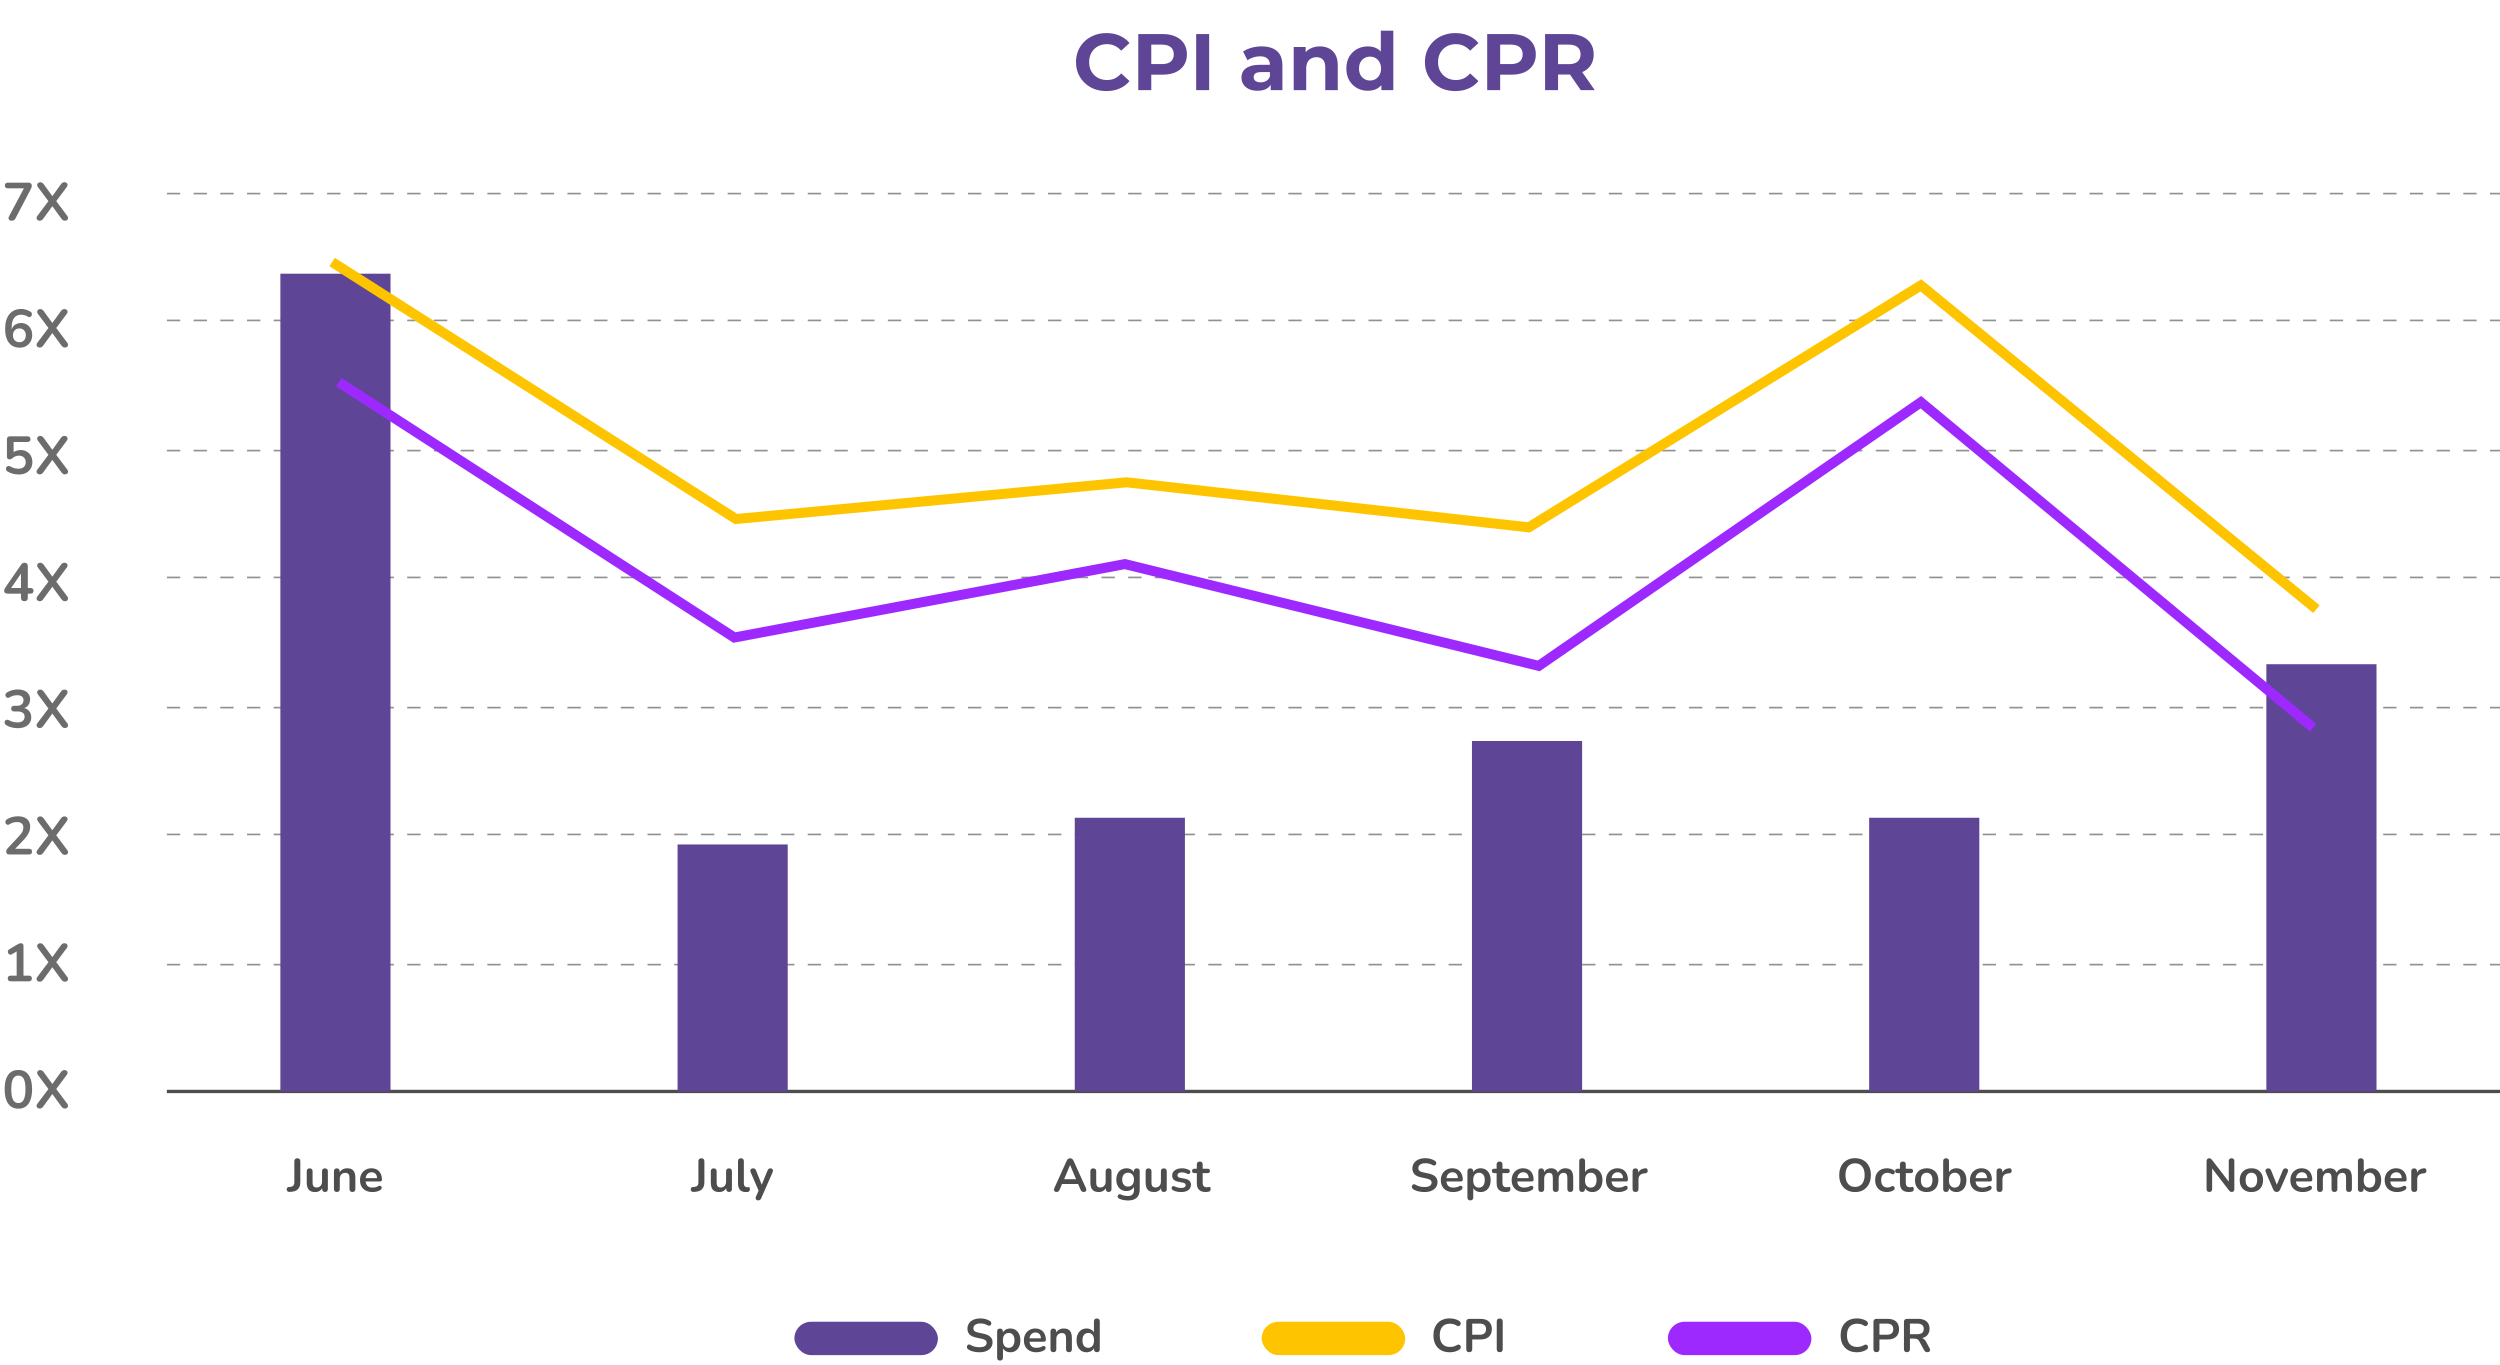 <svg xmlns="http://www.w3.org/2000/svg" width="749" height="409" viewBox="0 0 749 409" fill="none"><path d="M331.47 27.288C330.174 27.288 328.966 27.08 327.846 26.664C326.742 26.232 325.782 25.624 324.965 24.84C324.15 24.056 323.51 23.136 323.046 22.08C322.598 21.024 322.374 19.864 322.374 18.6C322.374 17.336 322.598 16.176 323.046 15.12C323.51 14.064 324.15 13.144 324.965 12.36C325.798 11.576 326.766 10.976 327.87 10.56C328.974 10.128 330.182 9.912 331.494 9.912C332.95 9.912 334.262 10.168 335.43 10.68C336.614 11.176 337.606 11.912 338.406 12.888L335.91 15.192C335.334 14.536 334.694 14.048 333.99 13.728C333.286 13.392 332.518 13.224 331.686 13.224C330.902 13.224 330.182 13.352 329.526 13.608C328.87 13.864 328.302 14.232 327.822 14.712C327.342 15.192 326.966 15.76 326.694 16.416C326.438 17.072 326.31 17.8 326.31 18.6C326.31 19.4 326.438 20.128 326.694 20.784C326.966 21.44 327.342 22.008 327.822 22.488C328.302 22.968 328.87 23.336 329.526 23.592C330.182 23.848 330.902 23.976 331.686 23.976C332.518 23.976 333.286 23.816 333.99 23.496C334.694 23.16 335.334 22.656 335.91 21.984L338.406 24.288C337.606 25.264 336.614 26.008 335.43 26.52C334.262 27.032 332.942 27.288 331.47 27.288ZM341.031 27V10.2H348.303C349.807 10.2 351.103 10.448 352.191 10.944C353.279 11.424 354.119 12.12 354.711 13.032C355.303 13.944 355.599 15.032 355.599 16.296C355.599 17.544 355.303 18.624 354.711 19.536C354.119 20.448 353.279 21.152 352.191 21.648C351.103 22.128 349.807 22.368 348.303 22.368H343.191L344.919 20.616V27H341.031ZM344.919 21.048L343.191 19.2H348.087C349.287 19.2 350.183 18.944 350.775 18.432C351.367 17.92 351.663 17.208 351.663 16.296C351.663 15.368 351.367 14.648 350.775 14.136C350.183 13.624 349.287 13.368 348.087 13.368H343.191L344.919 11.52V21.048ZM358.375 27V10.2H362.263V27H358.375ZM380.703 27V24.48L380.463 23.928V19.416C380.463 18.616 380.215 17.992 379.719 17.544C379.239 17.096 378.495 16.872 377.487 16.872C376.799 16.872 376.119 16.984 375.447 17.208C374.791 17.416 374.231 17.704 373.767 18.072L372.423 15.456C373.127 14.96 373.975 14.576 374.967 14.304C375.959 14.032 376.967 13.896 377.991 13.896C379.959 13.896 381.487 14.36 382.575 15.288C383.663 16.216 384.207 17.664 384.207 19.632V27H380.703ZM376.767 27.192C375.759 27.192 374.895 27.024 374.175 26.688C373.455 26.336 372.903 25.864 372.519 25.272C372.135 24.68 371.943 24.016 371.943 23.28C371.943 22.512 372.127 21.84 372.495 21.264C372.879 20.688 373.479 20.24 374.295 19.92C375.111 19.584 376.175 19.416 377.487 19.416H380.919V21.6H377.895C377.015 21.6 376.407 21.744 376.071 22.032C375.751 22.32 375.591 22.68 375.591 23.112C375.591 23.592 375.775 23.976 376.143 24.264C376.527 24.536 377.047 24.672 377.703 24.672C378.327 24.672 378.887 24.528 379.383 24.24C379.879 23.936 380.239 23.496 380.463 22.92L381.039 24.648C380.767 25.48 380.271 26.112 379.551 26.544C378.831 26.976 377.903 27.192 376.767 27.192ZM395.443 13.896C396.467 13.896 397.379 14.104 398.179 14.52C398.995 14.92 399.635 15.544 400.099 16.392C400.563 17.224 400.795 18.296 400.795 19.608V27H397.051V20.184C397.051 19.144 396.819 18.376 396.355 17.88C395.907 17.384 395.267 17.136 394.435 17.136C393.843 17.136 393.307 17.264 392.827 17.52C392.363 17.76 391.995 18.136 391.723 18.648C391.467 19.16 391.339 19.816 391.339 20.616V27H387.595V14.088H391.171V17.664L390.499 16.584C390.963 15.72 391.627 15.056 392.491 14.592C393.355 14.128 394.339 13.896 395.443 13.896ZM409.827 27.192C408.611 27.192 407.515 26.92 406.539 26.376C405.563 25.816 404.787 25.04 404.211 24.048C403.651 23.056 403.371 21.888 403.371 20.544C403.371 19.184 403.651 18.008 404.211 17.016C404.787 16.024 405.563 15.256 406.539 14.712C407.515 14.168 408.611 13.896 409.827 13.896C410.915 13.896 411.867 14.136 412.683 14.616C413.499 15.096 414.131 15.824 414.579 16.8C415.027 17.776 415.251 19.024 415.251 20.544C415.251 22.048 415.035 23.296 414.603 24.288C414.171 25.264 413.547 25.992 412.731 26.472C411.931 26.952 410.963 27.192 409.827 27.192ZM410.475 24.12C411.083 24.12 411.635 23.976 412.131 23.688C412.627 23.4 413.019 22.992 413.307 22.464C413.611 21.92 413.763 21.28 413.763 20.544C413.763 19.792 413.611 19.152 413.307 18.624C413.019 18.096 412.627 17.688 412.131 17.4C411.635 17.112 411.083 16.968 410.475 16.968C409.851 16.968 409.291 17.112 408.795 17.4C408.299 17.688 407.899 18.096 407.595 18.624C407.307 19.152 407.163 19.792 407.163 20.544C407.163 21.28 407.307 21.92 407.595 22.464C407.899 22.992 408.299 23.4 408.795 23.688C409.291 23.976 409.851 24.12 410.475 24.12ZM413.859 27V24.36L413.931 20.52L413.691 16.704V9.192H417.435V27H413.859ZM436.001 27.288C434.705 27.288 433.497 27.08 432.377 26.664C431.273 26.232 430.313 25.624 429.497 24.84C428.681 24.056 428.041 23.136 427.577 22.08C427.129 21.024 426.905 19.864 426.905 18.6C426.905 17.336 427.129 16.176 427.577 15.12C428.041 14.064 428.681 13.144 429.497 12.36C430.329 11.576 431.297 10.976 432.401 10.56C433.505 10.128 434.713 9.912 436.025 9.912C437.481 9.912 438.793 10.168 439.961 10.68C441.145 11.176 442.137 11.912 442.937 12.888L440.441 15.192C439.865 14.536 439.225 14.048 438.521 13.728C437.817 13.392 437.049 13.224 436.217 13.224C435.433 13.224 434.713 13.352 434.057 13.608C433.401 13.864 432.833 14.232 432.353 14.712C431.873 15.192 431.497 15.76 431.225 16.416C430.969 17.072 430.841 17.8 430.841 18.6C430.841 19.4 430.969 20.128 431.225 20.784C431.497 21.44 431.873 22.008 432.353 22.488C432.833 22.968 433.401 23.336 434.057 23.592C434.713 23.848 435.433 23.976 436.217 23.976C437.049 23.976 437.817 23.816 438.521 23.496C439.225 23.16 439.865 22.656 440.441 21.984L442.937 24.288C442.137 25.264 441.145 26.008 439.961 26.52C438.793 27.032 437.473 27.288 436.001 27.288ZM445.562 27V10.2H452.834C454.338 10.2 455.634 10.448 456.722 10.944C457.81 11.424 458.65 12.12 459.242 13.032C459.834 13.944 460.13 15.032 460.13 16.296C460.13 17.544 459.834 18.624 459.242 19.536C458.65 20.448 457.81 21.152 456.722 21.648C455.634 22.128 454.338 22.368 452.834 22.368H447.722L449.45 20.616V27H445.562ZM449.45 21.048L447.722 19.2H452.618C453.818 19.2 454.714 18.944 455.306 18.432C455.898 17.92 456.194 17.208 456.194 16.296C456.194 15.368 455.898 14.648 455.306 14.136C454.714 13.624 453.818 13.368 452.618 13.368H447.722L449.45 11.52V21.048ZM462.906 27V10.2H470.178C471.682 10.2 472.978 10.448 474.066 10.944C475.154 11.424 475.994 12.12 476.586 13.032C477.178 13.944 477.474 15.032 477.474 16.296C477.474 17.544 477.178 18.624 476.586 19.536C475.994 20.432 475.154 21.12 474.066 21.6C472.978 22.08 471.682 22.32 470.178 22.32H465.066L466.794 20.616V27H462.906ZM473.586 27L469.386 20.904H473.538L477.786 27H473.586ZM466.794 21.048L465.066 19.224H469.962C471.162 19.224 472.058 18.968 472.65 18.456C473.242 17.928 473.538 17.208 473.538 16.296C473.538 15.368 473.242 14.648 472.65 14.136C472.058 13.624 471.162 13.368 469.962 13.368H465.066L466.794 11.52V21.048Z" fill="#5F4596"></path><path d="M556.365 405.14C555.339 405.14 554.457 404.935 553.719 404.524C552.991 404.104 552.431 403.516 552.039 402.76C551.647 401.995 551.451 401.094 551.451 400.058C551.451 399.283 551.563 398.588 551.787 397.972C552.011 397.347 552.333 396.815 552.753 396.376C553.173 395.928 553.687 395.587 554.293 395.354C554.909 395.111 555.6 394.99 556.365 394.99C556.879 394.99 557.383 395.055 557.877 395.186C558.372 395.317 558.806 395.503 559.179 395.746C559.375 395.867 559.506 396.017 559.571 396.194C559.637 396.362 559.651 396.53 559.613 396.698C559.576 396.857 559.497 396.992 559.375 397.104C559.263 397.216 559.119 397.281 558.941 397.3C558.773 397.309 558.587 397.249 558.381 397.118C558.092 396.931 557.779 396.796 557.443 396.712C557.107 396.628 556.767 396.586 556.421 396.586C555.759 396.586 555.199 396.721 554.741 396.992C554.284 397.263 553.939 397.655 553.705 398.168C553.472 398.681 553.355 399.311 553.355 400.058C553.355 400.795 553.472 401.425 553.705 401.948C553.939 402.471 554.284 402.867 554.741 403.138C555.199 403.409 555.759 403.544 556.421 403.544C556.776 403.544 557.126 403.502 557.471 403.418C557.817 403.325 558.143 403.185 558.451 402.998C558.657 402.877 558.839 402.825 558.997 402.844C559.165 402.853 559.305 402.909 559.417 403.012C559.529 403.115 559.604 403.245 559.641 403.404C559.679 403.553 559.669 403.712 559.613 403.88C559.557 404.039 559.445 404.179 559.277 404.3C558.904 404.571 558.456 404.781 557.933 404.93C557.42 405.07 556.897 405.14 556.365 405.14ZM562.185 405.112C561.896 405.112 561.672 405.033 561.513 404.874C561.364 404.706 561.289 404.477 561.289 404.188V396.04C561.289 395.741 561.368 395.517 561.527 395.368C561.686 395.209 561.91 395.13 562.199 395.13H565.573C566.656 395.13 567.491 395.401 568.079 395.942C568.667 396.483 568.961 397.239 568.961 398.21C568.961 399.181 568.667 399.941 568.079 400.492C567.491 401.033 566.656 401.304 565.573 401.304H563.081V404.188C563.081 404.477 563.006 404.706 562.857 404.874C562.708 405.033 562.484 405.112 562.185 405.112ZM563.081 399.89H565.293C565.928 399.89 566.408 399.75 566.735 399.47C567.062 399.181 567.225 398.761 567.225 398.21C567.225 397.659 567.062 397.244 566.735 396.964C566.408 396.684 565.928 396.544 565.293 396.544H563.081V399.89ZM571.318 405.112C571.028 405.112 570.804 405.033 570.646 404.874C570.496 404.706 570.422 404.477 570.422 404.188V396.04C570.422 395.741 570.501 395.517 570.66 395.368C570.818 395.209 571.042 395.13 571.332 395.13H574.706C575.788 395.13 576.624 395.391 577.212 395.914C577.8 396.427 578.094 397.151 578.094 398.084C578.094 398.691 577.958 399.213 577.688 399.652C577.426 400.091 577.044 400.427 576.54 400.66C576.036 400.893 575.424 401.01 574.706 401.01L574.832 400.8H575.294C575.676 400.8 576.008 400.893 576.288 401.08C576.577 401.267 576.829 401.561 577.044 401.962L578.094 403.908C578.206 404.104 578.257 404.295 578.248 404.482C578.238 404.669 578.168 404.823 578.038 404.944C577.907 405.056 577.716 405.112 577.464 405.112C577.212 405.112 577.006 405.061 576.848 404.958C576.689 404.846 576.549 404.678 576.428 404.454L575.014 401.85C574.846 401.533 574.645 401.323 574.412 401.22C574.188 401.108 573.898 401.052 573.544 401.052H572.214V404.188C572.214 404.477 572.139 404.706 571.99 404.874C571.84 405.033 571.616 405.112 571.318 405.112ZM572.214 399.722H574.398C575.042 399.722 575.527 399.591 575.854 399.33C576.19 399.059 576.358 398.658 576.358 398.126C576.358 397.603 576.19 397.211 575.854 396.95C575.527 396.679 575.042 396.544 574.398 396.544H572.214V399.722Z" fill="#4D4D4D"></path><rect x="499.695" y="396" width="43" height="10" rx="5" fill="#9D29FE"></rect><path d="M293.48 405.14C293.069 405.14 292.659 405.107 292.248 405.042C291.837 404.986 291.45 404.897 291.086 404.776C290.722 404.645 290.395 404.487 290.106 404.3C289.938 404.188 289.821 404.053 289.756 403.894C289.691 403.735 289.667 403.581 289.686 403.432C289.714 403.273 289.775 403.138 289.868 403.026C289.971 402.905 290.097 402.83 290.246 402.802C290.395 402.774 290.559 402.816 290.736 402.928C291.147 403.171 291.581 403.348 292.038 403.46C292.495 403.572 292.976 403.628 293.48 403.628C294.217 403.628 294.754 403.507 295.09 403.264C295.426 403.012 295.594 402.69 295.594 402.298C295.594 401.971 295.473 401.715 295.23 401.528C294.997 401.341 294.591 401.187 294.012 401.066L292.472 400.744C291.585 400.557 290.923 400.245 290.484 399.806C290.055 399.358 289.84 398.77 289.84 398.042C289.84 397.585 289.933 397.169 290.12 396.796C290.307 396.423 290.568 396.101 290.904 395.83C291.249 395.559 291.655 395.354 292.122 395.214C292.598 395.065 293.121 394.99 293.69 394.99C294.25 394.99 294.782 395.06 295.286 395.2C295.79 395.34 296.243 395.545 296.644 395.816C296.793 395.919 296.891 396.045 296.938 396.194C296.994 396.343 297.008 396.493 296.98 396.642C296.952 396.782 296.887 396.903 296.784 397.006C296.681 397.109 296.551 397.169 296.392 397.188C296.243 397.207 296.07 397.16 295.874 397.048C295.529 396.852 295.179 396.712 294.824 396.628C294.469 396.544 294.087 396.502 293.676 396.502C293.247 396.502 292.878 396.563 292.57 396.684C292.262 396.805 292.024 396.978 291.856 397.202C291.697 397.417 291.618 397.673 291.618 397.972C291.618 398.308 291.73 398.579 291.954 398.784C292.178 398.98 292.561 399.134 293.102 399.246L294.628 399.568C295.552 399.764 296.238 400.072 296.686 400.492C297.143 400.912 297.372 401.472 297.372 402.172C297.372 402.62 297.279 403.026 297.092 403.39C296.915 403.754 296.653 404.067 296.308 404.328C295.972 404.589 295.566 404.79 295.09 404.93C294.614 405.07 294.077 405.14 293.48 405.14ZM299.61 407.632C299.33 407.632 299.115 407.557 298.966 407.408C298.817 407.259 298.742 407.039 298.742 406.75V398.924C298.742 398.635 298.817 398.415 298.966 398.266C299.115 398.117 299.325 398.042 299.596 398.042C299.876 398.042 300.091 398.117 300.24 398.266C300.389 398.415 300.464 398.635 300.464 398.924V400.016L300.31 399.596C300.45 399.12 300.735 398.737 301.164 398.448C301.603 398.159 302.111 398.014 302.69 398.014C303.287 398.014 303.81 398.159 304.258 398.448C304.715 398.737 305.07 399.148 305.322 399.68C305.574 400.203 305.7 400.833 305.7 401.57C305.7 402.298 305.574 402.933 305.322 403.474C305.07 404.006 304.72 404.417 304.272 404.706C303.824 404.995 303.297 405.14 302.69 405.14C302.121 405.14 301.621 405 301.192 404.72C300.763 404.431 300.473 404.057 300.324 403.6H300.492V406.75C300.492 407.039 300.413 407.259 300.254 407.408C300.105 407.557 299.89 407.632 299.61 407.632ZM302.2 403.81C302.545 403.81 302.849 403.726 303.11 403.558C303.371 403.39 303.572 403.143 303.712 402.816C303.861 402.48 303.936 402.065 303.936 401.57C303.936 400.823 303.777 400.268 303.46 399.904C303.143 399.531 302.723 399.344 302.2 399.344C301.855 399.344 301.551 399.428 301.29 399.596C301.029 399.755 300.823 400.002 300.674 400.338C300.534 400.665 300.464 401.075 300.464 401.57C300.464 402.307 300.623 402.867 300.94 403.25C301.257 403.623 301.677 403.81 302.2 403.81ZM310.511 405.14C309.736 405.14 309.069 404.995 308.509 404.706C307.949 404.417 307.515 404.006 307.207 403.474C306.908 402.942 306.759 402.312 306.759 401.584C306.759 400.875 306.903 400.254 307.193 399.722C307.491 399.19 307.897 398.775 308.411 398.476C308.933 398.168 309.526 398.014 310.189 398.014C310.674 398.014 311.108 398.093 311.491 398.252C311.883 398.411 312.214 398.639 312.485 398.938C312.765 399.237 312.975 399.601 313.115 400.03C313.264 400.45 313.339 400.926 313.339 401.458C313.339 401.626 313.278 401.757 313.157 401.85C313.045 401.934 312.881 401.976 312.667 401.976H308.173V400.968H312.107L311.883 401.178C311.883 400.749 311.817 400.389 311.687 400.1C311.565 399.811 311.383 399.591 311.141 399.442C310.907 399.283 310.613 399.204 310.259 399.204C309.867 399.204 309.531 399.297 309.251 399.484C308.98 399.661 308.77 399.918 308.621 400.254C308.481 400.581 308.411 400.973 308.411 401.43V401.528C308.411 402.293 308.588 402.867 308.943 403.25C309.307 403.623 309.839 403.81 310.539 403.81C310.781 403.81 311.052 403.782 311.351 403.726C311.659 403.661 311.948 403.553 312.219 403.404C312.415 403.292 312.587 403.245 312.737 403.264C312.886 403.273 313.003 403.325 313.087 403.418C313.18 403.511 313.236 403.628 313.255 403.768C313.273 403.899 313.245 404.034 313.171 404.174C313.105 404.314 312.989 404.435 312.821 404.538C312.494 404.743 312.116 404.897 311.687 405C311.267 405.093 310.875 405.14 310.511 405.14ZM315.592 405.112C315.312 405.112 315.098 405.037 314.948 404.888C314.799 404.729 314.724 404.505 314.724 404.216V398.924C314.724 398.635 314.799 398.415 314.948 398.266C315.098 398.117 315.308 398.042 315.578 398.042C315.849 398.042 316.059 398.117 316.208 398.266C316.358 398.415 316.432 398.635 316.432 398.924V399.876L316.278 399.526C316.484 399.031 316.801 398.658 317.23 398.406C317.669 398.145 318.164 398.014 318.714 398.014C319.265 398.014 319.718 398.117 320.072 398.322C320.427 398.527 320.693 398.84 320.87 399.26C321.048 399.671 321.136 400.193 321.136 400.828V404.216C321.136 404.505 321.062 404.729 320.912 404.888C320.763 405.037 320.548 405.112 320.268 405.112C319.988 405.112 319.769 405.037 319.61 404.888C319.461 404.729 319.386 404.505 319.386 404.216V400.912C319.386 400.38 319.284 399.993 319.078 399.75C318.882 399.507 318.574 399.386 318.154 399.386C317.641 399.386 317.23 399.549 316.922 399.876C316.624 400.193 316.474 400.618 316.474 401.15V404.216C316.474 404.813 316.18 405.112 315.592 405.112ZM325.546 405.14C324.949 405.14 324.421 404.995 323.964 404.706C323.516 404.417 323.166 404.006 322.914 403.474C322.662 402.933 322.536 402.298 322.536 401.57C322.536 400.833 322.662 400.203 322.914 399.68C323.166 399.148 323.516 398.737 323.964 398.448C324.421 398.159 324.949 398.014 325.546 398.014C326.115 398.014 326.61 398.154 327.03 398.434C327.459 398.714 327.749 399.083 327.898 399.54H327.744V395.9C327.744 395.611 327.819 395.391 327.968 395.242C328.117 395.093 328.332 395.018 328.612 395.018C328.892 395.018 329.107 395.093 329.256 395.242C329.415 395.391 329.494 395.611 329.494 395.9V404.216C329.494 404.505 329.419 404.729 329.27 404.888C329.121 405.037 328.906 405.112 328.626 405.112C328.346 405.112 328.131 405.037 327.982 404.888C327.833 404.729 327.758 404.505 327.758 404.216V403.124L327.912 403.544C327.772 404.029 327.487 404.417 327.058 404.706C326.629 404.995 326.125 405.14 325.546 405.14ZM326.036 403.81C326.381 403.81 326.685 403.726 326.946 403.558C327.207 403.39 327.408 403.143 327.548 402.816C327.697 402.48 327.772 402.065 327.772 401.57C327.772 400.823 327.613 400.268 327.296 399.904C326.979 399.531 326.559 399.344 326.036 399.344C325.691 399.344 325.387 399.428 325.126 399.596C324.865 399.755 324.659 400.002 324.51 400.338C324.37 400.665 324.3 401.075 324.3 401.57C324.3 402.307 324.459 402.867 324.776 403.25C325.093 403.623 325.513 403.81 326.036 403.81Z" fill="#4D4D4D"></path><rect x="238" y="396" width="43" height="10" rx="5" fill="#5F4596"></rect><path d="M434.365 405.14C433.339 405.14 432.457 404.935 431.719 404.524C430.991 404.104 430.431 403.516 430.039 402.76C429.647 401.995 429.451 401.094 429.451 400.058C429.451 399.283 429.563 398.588 429.787 397.972C430.011 397.347 430.333 396.815 430.753 396.376C431.173 395.928 431.687 395.587 432.293 395.354C432.909 395.111 433.6 394.99 434.365 394.99C434.879 394.99 435.383 395.055 435.877 395.186C436.372 395.317 436.806 395.503 437.179 395.746C437.375 395.867 437.506 396.017 437.571 396.194C437.637 396.362 437.651 396.53 437.613 396.698C437.576 396.857 437.497 396.992 437.375 397.104C437.263 397.216 437.119 397.281 436.941 397.3C436.773 397.309 436.587 397.249 436.381 397.118C436.092 396.931 435.779 396.796 435.443 396.712C435.107 396.628 434.767 396.586 434.421 396.586C433.759 396.586 433.199 396.721 432.741 396.992C432.284 397.263 431.939 397.655 431.705 398.168C431.472 398.681 431.355 399.311 431.355 400.058C431.355 400.795 431.472 401.425 431.705 401.948C431.939 402.471 432.284 402.867 432.741 403.138C433.199 403.409 433.759 403.544 434.421 403.544C434.776 403.544 435.126 403.502 435.471 403.418C435.817 403.325 436.143 403.185 436.451 402.998C436.657 402.877 436.839 402.825 436.997 402.844C437.165 402.853 437.305 402.909 437.417 403.012C437.529 403.115 437.604 403.245 437.641 403.404C437.679 403.553 437.669 403.712 437.613 403.88C437.557 404.039 437.445 404.179 437.277 404.3C436.904 404.571 436.456 404.781 435.933 404.93C435.42 405.07 434.897 405.14 434.365 405.14ZM440.185 405.112C439.896 405.112 439.672 405.033 439.513 404.874C439.364 404.706 439.289 404.477 439.289 404.188V396.04C439.289 395.741 439.368 395.517 439.527 395.368C439.686 395.209 439.91 395.13 440.199 395.13H443.573C444.656 395.13 445.491 395.401 446.079 395.942C446.667 396.483 446.961 397.239 446.961 398.21C446.961 399.181 446.667 399.941 446.079 400.492C445.491 401.033 444.656 401.304 443.573 401.304H441.081V404.188C441.081 404.477 441.006 404.706 440.857 404.874C440.708 405.033 440.484 405.112 440.185 405.112ZM441.081 399.89H443.293C443.928 399.89 444.408 399.75 444.735 399.47C445.062 399.181 445.225 398.761 445.225 398.21C445.225 397.659 445.062 397.244 444.735 396.964C444.408 396.684 443.928 396.544 443.293 396.544H441.081V399.89ZM449.318 405.112C449.028 405.112 448.804 405.033 448.646 404.874C448.496 404.706 448.422 404.477 448.422 404.188V395.942C448.422 395.643 448.496 395.415 448.646 395.256C448.804 395.097 449.028 395.018 449.318 395.018C449.607 395.018 449.826 395.097 449.976 395.256C450.134 395.415 450.214 395.643 450.214 395.942V404.188C450.214 404.477 450.139 404.706 449.99 404.874C449.84 405.033 449.616 405.112 449.318 405.112Z" fill="#4D4D4D"></path><rect x="378" y="396" width="43" height="10" rx="5" fill="#FFC400"></rect><path d="M5.503 332.16C4.169 332.16 3.151 331.659 2.447 330.656C1.743 329.643 1.391 328.203 1.391 326.336C1.391 325.077 1.545 324.021 1.855 323.168C2.175 322.304 2.639 321.653 3.247 321.216C3.865 320.779 4.617 320.56 5.503 320.56C6.847 320.56 7.865 321.051 8.559 322.032C9.263 323.013 9.615 324.443 9.615 326.32C9.615 327.568 9.455 328.629 9.135 329.504C8.825 330.368 8.367 331.029 7.759 331.488C7.151 331.936 6.399 332.16 5.503 332.16ZM5.503 330.48C6.228 330.48 6.761 330.144 7.103 329.472C7.455 328.8 7.631 327.749 7.631 326.32C7.631 324.891 7.455 323.856 7.103 323.216C6.761 322.565 6.228 322.24 5.503 322.24C4.788 322.24 4.255 322.565 3.903 323.216C3.551 323.856 3.375 324.891 3.375 326.32C3.375 327.749 3.551 328.8 3.903 329.472C4.255 330.144 4.788 330.48 5.503 330.48ZM11.912 332.128C11.646 332.128 11.427 332.059 11.256 331.92C11.086 331.771 10.984 331.589 10.952 331.376C10.931 331.152 11.006 330.928 11.176 330.704L14.84 325.824V326.704L11.352 322.032C11.182 321.797 11.107 321.573 11.128 321.36C11.15 321.136 11.246 320.955 11.416 320.816C11.587 320.667 11.8 320.592 12.056 320.592C12.27 320.592 12.456 320.645 12.616 320.752C12.787 320.848 12.958 321.013 13.128 321.248L16.008 325.216H15.352L18.216 321.248C18.387 321.013 18.552 320.848 18.712 320.752C18.883 320.645 19.08 320.592 19.304 320.592C19.571 320.592 19.79 320.661 19.96 320.8C20.131 320.939 20.227 321.12 20.248 321.344C20.27 321.557 20.19 321.787 20.008 322.032L16.52 326.704V325.824L20.168 330.704C20.339 330.928 20.414 331.152 20.392 331.376C20.371 331.589 20.275 331.771 20.104 331.92C19.934 332.059 19.71 332.128 19.432 332.128C19.23 332.128 19.043 332.075 18.872 331.968C18.712 331.861 18.542 331.691 18.36 331.456L15.32 327.296H16.024L13 331.456C12.83 331.691 12.659 331.861 12.488 331.968C12.318 332.075 12.126 332.128 11.912 332.128Z" fill="#6C6C6C"></path><path d="M3.199 294C2.921 294 2.703 293.925 2.543 293.776C2.393 293.616 2.319 293.403 2.319 293.136C2.319 292.859 2.393 292.651 2.543 292.512C2.703 292.373 2.921 292.304 3.199 292.304H4.991V284.448H5.983L3.631 285.872C3.428 285.989 3.236 286.037 3.055 286.016C2.884 285.984 2.735 285.909 2.607 285.792C2.489 285.664 2.409 285.515 2.367 285.344C2.324 285.173 2.335 285.003 2.399 284.832C2.473 284.651 2.612 284.501 2.815 284.384L5.023 283.056C5.236 282.928 5.449 282.821 5.663 282.736C5.876 282.64 6.073 282.592 6.255 282.592C6.479 282.592 6.665 282.656 6.815 282.784C6.964 282.901 7.039 283.099 7.039 283.376V292.304H8.671C8.948 292.304 9.161 292.373 9.311 292.512C9.471 292.651 9.551 292.859 9.551 293.136C9.551 293.413 9.471 293.627 9.311 293.776C9.161 293.925 8.948 294 8.671 294H3.199ZM11.912 294.128C11.646 294.128 11.427 294.059 11.256 293.92C11.086 293.771 10.984 293.589 10.952 293.376C10.931 293.152 11.006 292.928 11.176 292.704L14.84 287.824V288.704L11.352 284.032C11.182 283.797 11.107 283.573 11.128 283.36C11.15 283.136 11.246 282.955 11.416 282.816C11.587 282.667 11.8 282.592 12.056 282.592C12.27 282.592 12.456 282.645 12.616 282.752C12.787 282.848 12.958 283.013 13.128 283.248L16.008 287.216H15.352L18.216 283.248C18.387 283.013 18.552 282.848 18.712 282.752C18.883 282.645 19.08 282.592 19.304 282.592C19.571 282.592 19.79 282.661 19.96 282.8C20.131 282.939 20.227 283.12 20.248 283.344C20.27 283.557 20.19 283.787 20.008 284.032L16.52 288.704V287.824L20.168 292.704C20.339 292.928 20.414 293.152 20.392 293.376C20.371 293.589 20.275 293.771 20.104 293.92C19.934 294.059 19.71 294.128 19.432 294.128C19.23 294.128 19.043 294.075 18.872 293.968C18.712 293.861 18.542 293.691 18.36 293.456L15.32 289.296H16.024L13 293.456C12.83 293.691 12.659 293.861 12.488 293.968C12.318 294.075 12.126 294.128 11.912 294.128Z" fill="#6C6C6C"></path><path d="M2.831 256C2.489 256 2.239 255.925 2.079 255.776C1.929 255.616 1.855 255.387 1.855 255.088C1.855 254.907 1.903 254.731 1.999 254.56C2.095 254.389 2.233 254.208 2.415 254.016L5.631 250.592C6.121 250.08 6.473 249.616 6.687 249.2C6.9 248.773 7.007 248.347 7.007 247.92C7.007 247.387 6.836 246.981 6.495 246.704C6.164 246.427 5.679 246.288 5.039 246.288C4.676 246.288 4.313 246.341 3.951 246.448C3.588 246.544 3.22 246.715 2.847 246.96C2.655 247.088 2.473 247.141 2.303 247.12C2.143 247.099 1.999 247.029 1.871 246.912C1.753 246.795 1.673 246.651 1.631 246.48C1.588 246.309 1.593 246.139 1.647 245.968C1.711 245.787 1.839 245.632 2.031 245.504C2.489 245.195 3.001 244.96 3.567 244.8C4.143 244.64 4.719 244.56 5.295 244.56C6.105 244.56 6.788 244.683 7.343 244.928C7.897 245.173 8.319 245.531 8.607 246C8.895 246.469 9.039 247.04 9.039 247.712C9.039 248.16 8.964 248.597 8.815 249.024C8.676 249.451 8.457 249.883 8.159 250.32C7.871 250.757 7.492 251.221 7.023 251.712L4.015 254.848V254.304H8.719C9.007 254.304 9.225 254.373 9.375 254.512C9.524 254.651 9.599 254.859 9.599 255.136C9.599 255.413 9.524 255.627 9.375 255.776C9.225 255.925 9.007 256 8.719 256H2.831ZM11.912 256.128C11.646 256.128 11.427 256.059 11.256 255.92C11.086 255.771 10.984 255.589 10.952 255.376C10.931 255.152 11.006 254.928 11.176 254.704L14.84 249.824V250.704L11.352 246.032C11.182 245.797 11.107 245.573 11.128 245.36C11.15 245.136 11.246 244.955 11.416 244.816C11.587 244.667 11.8 244.592 12.056 244.592C12.27 244.592 12.456 244.645 12.616 244.752C12.787 244.848 12.958 245.013 13.128 245.248L16.008 249.216H15.352L18.216 245.248C18.387 245.013 18.552 244.848 18.712 244.752C18.883 244.645 19.08 244.592 19.304 244.592C19.571 244.592 19.79 244.661 19.96 244.8C20.131 244.939 20.227 245.12 20.248 245.344C20.27 245.557 20.19 245.787 20.008 246.032L16.52 250.704V249.824L20.168 254.704C20.339 254.928 20.414 255.152 20.392 255.376C20.371 255.589 20.275 255.771 20.104 255.92C19.934 256.059 19.71 256.128 19.432 256.128C19.23 256.128 19.043 256.075 18.872 255.968C18.712 255.861 18.542 255.691 18.36 255.456L15.32 251.296H16.024L13 255.456C12.83 255.691 12.659 255.861 12.488 255.968C12.318 256.075 12.126 256.128 11.912 256.128Z" fill="#6C6C6C"></path><path d="M5.279 218.16C4.703 218.16 4.105 218.085 3.487 217.936C2.868 217.787 2.329 217.563 1.871 217.264C1.657 217.125 1.513 216.965 1.439 216.784C1.364 216.603 1.343 216.432 1.375 216.272C1.417 216.101 1.497 215.957 1.615 215.84C1.743 215.723 1.897 215.653 2.079 215.632C2.271 215.611 2.479 215.659 2.703 215.776C3.14 216.011 3.561 216.181 3.967 216.288C4.372 216.384 4.788 216.432 5.215 216.432C5.684 216.432 6.079 216.368 6.399 216.24C6.719 216.112 6.959 215.92 7.119 215.664C7.289 215.408 7.375 215.099 7.375 214.736C7.375 214.203 7.193 213.808 6.831 213.552C6.479 213.285 5.961 213.152 5.279 213.152H4.255C3.956 213.152 3.727 213.077 3.567 212.928C3.417 212.779 3.343 212.571 3.343 212.304C3.343 212.037 3.417 211.829 3.567 211.68C3.727 211.531 3.956 211.456 4.255 211.456H5.087C5.492 211.456 5.839 211.392 6.127 211.264C6.415 211.125 6.639 210.933 6.799 210.688C6.959 210.443 7.039 210.144 7.039 209.792C7.039 209.301 6.873 208.928 6.543 208.672C6.223 208.416 5.753 208.288 5.135 208.288C4.74 208.288 4.367 208.336 4.015 208.432C3.673 208.517 3.295 208.683 2.879 208.928C2.687 209.045 2.5 209.093 2.319 209.072C2.148 209.051 2.004 208.981 1.887 208.864C1.769 208.747 1.689 208.608 1.647 208.448C1.604 208.277 1.615 208.107 1.679 207.936C1.743 207.755 1.876 207.6 2.079 207.472C2.537 207.173 3.044 206.949 3.599 206.8C4.153 206.64 4.724 206.56 5.311 206.56C6.089 206.56 6.756 206.683 7.311 206.928C7.865 207.163 8.287 207.504 8.575 207.952C8.873 208.389 9.023 208.923 9.023 209.552C9.023 210 8.937 210.411 8.767 210.784C8.596 211.147 8.356 211.456 8.047 211.712C7.737 211.968 7.364 212.149 6.927 212.256V212.064C7.695 212.192 8.292 212.512 8.719 213.024C9.145 213.525 9.359 214.155 9.359 214.912C9.359 215.573 9.193 216.149 8.863 216.64C8.532 217.131 8.063 217.509 7.455 217.776C6.847 218.032 6.121 218.16 5.279 218.16ZM11.912 218.128C11.646 218.128 11.427 218.059 11.256 217.92C11.086 217.771 10.984 217.589 10.952 217.376C10.931 217.152 11.006 216.928 11.176 216.704L14.84 211.824V212.704L11.352 208.032C11.182 207.797 11.107 207.573 11.128 207.36C11.15 207.136 11.246 206.955 11.416 206.816C11.587 206.667 11.8 206.592 12.056 206.592C12.27 206.592 12.456 206.645 12.616 206.752C12.787 206.848 12.958 207.013 13.128 207.248L16.008 211.216H15.352L18.216 207.248C18.387 207.013 18.552 206.848 18.712 206.752C18.883 206.645 19.08 206.592 19.304 206.592C19.571 206.592 19.79 206.661 19.96 206.8C20.131 206.939 20.227 207.12 20.248 207.344C20.27 207.557 20.19 207.787 20.008 208.032L16.52 212.704V211.824L20.168 216.704C20.339 216.928 20.414 217.152 20.392 217.376C20.371 217.589 20.275 217.771 20.104 217.92C19.934 218.059 19.71 218.128 19.432 218.128C19.23 218.128 19.043 218.075 18.872 217.968C18.712 217.861 18.542 217.691 18.36 217.456L15.32 213.296H16.024L13 217.456C12.83 217.691 12.659 217.861 12.488 217.968C12.318 218.075 12.126 218.128 11.912 218.128Z" fill="#6C6C6C"></path><path d="M7.311 180.128C6.991 180.128 6.74 180.043 6.559 179.872C6.377 179.691 6.287 179.435 6.287 179.104V177.856H2.335C2.004 177.856 1.737 177.787 1.535 177.648C1.343 177.509 1.247 177.291 1.247 176.992C1.247 176.821 1.289 176.635 1.375 176.432C1.471 176.229 1.636 175.963 1.871 175.632L6.255 169.28C6.404 169.056 6.569 168.885 6.751 168.768C6.932 168.651 7.14 168.592 7.375 168.592C7.652 168.592 7.881 168.677 8.063 168.848C8.244 169.008 8.335 169.264 8.335 169.616V176.16H9.119C9.428 176.16 9.657 176.235 9.807 176.384C9.967 176.523 10.047 176.731 10.047 177.008C10.047 177.285 9.967 177.499 9.807 177.648C9.657 177.787 9.428 177.856 9.119 177.856H8.335V179.104C8.335 179.435 8.244 179.691 8.063 179.872C7.881 180.043 7.631 180.128 7.311 180.128ZM6.287 176.16V171.168H6.751L2.975 176.704V176.16H6.287ZM11.912 180.128C11.646 180.128 11.427 180.059 11.256 179.92C11.086 179.771 10.984 179.589 10.952 179.376C10.931 179.152 11.006 178.928 11.176 178.704L14.84 173.824V174.704L11.352 170.032C11.182 169.797 11.107 169.573 11.128 169.36C11.15 169.136 11.246 168.955 11.416 168.816C11.587 168.667 11.8 168.592 12.056 168.592C12.27 168.592 12.456 168.645 12.616 168.752C12.787 168.848 12.958 169.013 13.128 169.248L16.008 173.216H15.352L18.216 169.248C18.387 169.013 18.552 168.848 18.712 168.752C18.883 168.645 19.08 168.592 19.304 168.592C19.571 168.592 19.79 168.661 19.96 168.8C20.131 168.939 20.227 169.12 20.248 169.344C20.27 169.557 20.19 169.787 20.008 170.032L16.52 174.704V173.824L20.168 178.704C20.339 178.928 20.414 179.152 20.392 179.376C20.371 179.589 20.275 179.771 20.104 179.92C19.934 180.059 19.71 180.128 19.432 180.128C19.23 180.128 19.043 180.075 18.872 179.968C18.712 179.861 18.542 179.691 18.36 179.456L15.32 175.296H16.024L13 179.456C12.83 179.691 12.659 179.861 12.488 179.968C12.318 180.075 12.126 180.128 11.912 180.128Z" fill="#6C6C6C"></path><path d="M5.599 142.16C5.033 142.16 4.457 142.085 3.871 141.936C3.284 141.787 2.745 141.557 2.255 141.248C2.052 141.12 1.913 140.971 1.839 140.8C1.775 140.619 1.759 140.443 1.791 140.272C1.833 140.091 1.913 139.941 2.031 139.824C2.159 139.696 2.308 139.621 2.479 139.6C2.66 139.579 2.857 139.627 3.071 139.744C3.465 139.968 3.865 140.139 4.271 140.256C4.676 140.373 5.108 140.432 5.567 140.432C6.015 140.432 6.399 140.352 6.719 140.192C7.039 140.032 7.284 139.808 7.455 139.52C7.625 139.232 7.711 138.896 7.711 138.512C7.711 137.915 7.529 137.435 7.167 137.072C6.804 136.699 6.308 136.512 5.679 136.512C5.337 136.512 5.007 136.571 4.687 136.688C4.367 136.795 4.052 136.987 3.743 137.264C3.647 137.349 3.524 137.435 3.375 137.52C3.225 137.595 3.065 137.632 2.895 137.632C2.628 137.632 2.425 137.563 2.287 137.424C2.148 137.285 2.079 137.093 2.079 136.848V131.616C2.079 131.328 2.153 131.109 2.303 130.96C2.463 130.8 2.687 130.72 2.975 130.72H8.239C8.527 130.72 8.745 130.795 8.895 130.944C9.055 131.083 9.135 131.291 9.135 131.568C9.135 131.835 9.055 132.043 8.895 132.192C8.745 132.341 8.527 132.416 8.239 132.416H4.079V136H3.551C3.828 135.627 4.196 135.339 4.655 135.136C5.113 134.933 5.615 134.832 6.159 134.832C6.873 134.832 7.492 134.987 8.015 135.296C8.548 135.595 8.959 136.016 9.247 136.56C9.545 137.093 9.695 137.717 9.695 138.432C9.695 139.168 9.529 139.819 9.199 140.384C8.868 140.939 8.393 141.376 7.775 141.696C7.167 142.005 6.441 142.16 5.599 142.16ZM11.912 142.128C11.646 142.128 11.427 142.059 11.256 141.92C11.086 141.771 10.984 141.589 10.952 141.376C10.931 141.152 11.006 140.928 11.176 140.704L14.84 135.824V136.704L11.352 132.032C11.182 131.797 11.107 131.573 11.128 131.36C11.15 131.136 11.246 130.955 11.416 130.816C11.587 130.667 11.8 130.592 12.056 130.592C12.27 130.592 12.456 130.645 12.616 130.752C12.787 130.848 12.958 131.013 13.128 131.248L16.008 135.216H15.352L18.216 131.248C18.387 131.013 18.552 130.848 18.712 130.752C18.883 130.645 19.08 130.592 19.304 130.592C19.571 130.592 19.79 130.661 19.96 130.8C20.131 130.939 20.227 131.12 20.248 131.344C20.27 131.557 20.19 131.787 20.008 132.032L16.52 136.704V135.824L20.168 140.704C20.339 140.928 20.414 141.152 20.392 141.376C20.371 141.589 20.275 141.771 20.104 141.92C19.934 142.059 19.71 142.128 19.432 142.128C19.23 142.128 19.043 142.075 18.872 141.968C18.712 141.861 18.542 141.691 18.36 141.456L15.32 137.296H16.024L13 141.456C12.83 141.691 12.659 141.861 12.488 141.968C12.318 142.075 12.126 142.128 11.912 142.128Z" fill="#6C6C6C"></path><path d="M5.919 104.16C4.991 104.16 4.196 103.941 3.535 103.504C2.884 103.056 2.388 102.416 2.047 101.584C1.705 100.752 1.535 99.744 1.535 98.56C1.535 97.6 1.641 96.752 1.855 96.016C2.079 95.269 2.399 94.64 2.815 94.128C3.231 93.616 3.737 93.227 4.335 92.96C4.943 92.693 5.625 92.56 6.383 92.56C6.852 92.56 7.327 92.635 7.807 92.784C8.297 92.923 8.756 93.136 9.183 93.424C9.353 93.531 9.465 93.669 9.519 93.84C9.572 94.011 9.577 94.181 9.535 94.352C9.503 94.512 9.428 94.656 9.311 94.784C9.204 94.901 9.065 94.976 8.895 95.008C8.724 95.029 8.537 94.981 8.335 94.864C7.972 94.651 7.631 94.501 7.311 94.416C6.991 94.331 6.671 94.288 6.351 94.288C5.732 94.288 5.209 94.432 4.783 94.72C4.356 95.008 4.031 95.44 3.807 96.016C3.593 96.592 3.487 97.312 3.487 98.176V99.376H3.295C3.38 98.832 3.556 98.368 3.823 97.984C4.1 97.589 4.452 97.291 4.879 97.088C5.305 96.875 5.78 96.768 6.303 96.768C6.953 96.768 7.529 96.923 8.031 97.232C8.532 97.541 8.927 97.968 9.215 98.512C9.503 99.056 9.647 99.68 9.647 100.384C9.647 101.109 9.487 101.76 9.167 102.336C8.857 102.901 8.42 103.349 7.855 103.68C7.3 104 6.655 104.16 5.919 104.16ZM5.807 102.528C6.191 102.528 6.527 102.443 6.815 102.272C7.113 102.101 7.343 101.861 7.503 101.552C7.663 101.232 7.743 100.869 7.743 100.464C7.743 100.048 7.663 99.685 7.503 99.376C7.343 99.067 7.113 98.827 6.815 98.656C6.527 98.475 6.191 98.384 5.807 98.384C5.423 98.384 5.087 98.475 4.799 98.656C4.511 98.827 4.281 99.067 4.111 99.376C3.951 99.685 3.871 100.048 3.871 100.464C3.871 100.869 3.951 101.232 4.111 101.552C4.281 101.861 4.511 102.101 4.799 102.272C5.087 102.443 5.423 102.528 5.807 102.528ZM11.912 104.128C11.646 104.128 11.427 104.059 11.256 103.92C11.086 103.771 10.984 103.589 10.952 103.376C10.931 103.152 11.006 102.928 11.176 102.704L14.84 97.824V98.704L11.352 94.032C11.182 93.797 11.107 93.573 11.128 93.36C11.15 93.136 11.246 92.955 11.416 92.816C11.587 92.667 11.8 92.592 12.056 92.592C12.27 92.592 12.456 92.645 12.616 92.752C12.787 92.848 12.958 93.013 13.128 93.248L16.008 97.216H15.352L18.216 93.248C18.387 93.013 18.552 92.848 18.712 92.752C18.883 92.645 19.08 92.592 19.304 92.592C19.571 92.592 19.79 92.661 19.96 92.8C20.131 92.939 20.227 93.12 20.248 93.344C20.27 93.557 20.19 93.787 20.008 94.032L16.52 98.704V97.824L20.168 102.704C20.339 102.928 20.414 103.152 20.392 103.376C20.371 103.589 20.275 103.771 20.104 103.92C19.934 104.059 19.71 104.128 19.432 104.128C19.23 104.128 19.043 104.075 18.872 103.968C18.712 103.861 18.542 103.691 18.36 103.456L15.32 99.296H16.024L13 103.456C12.83 103.691 12.659 103.861 12.488 103.968C12.318 104.075 12.126 104.128 11.912 104.128Z" fill="#6C6C6C"></path><path d="M3.455 66.128C3.209 66.128 3.007 66.069 2.847 65.952C2.687 65.835 2.591 65.68 2.559 65.488C2.527 65.285 2.575 65.061 2.703 64.816L7.535 55.728V56.432H2.351C2.063 56.432 1.839 56.357 1.679 56.208C1.529 56.059 1.455 55.851 1.455 55.584C1.455 55.307 1.529 55.093 1.679 54.944C1.839 54.795 2.063 54.72 2.351 54.72H8.543C8.831 54.72 9.065 54.795 9.247 54.944C9.428 55.093 9.519 55.307 9.519 55.584C9.519 55.819 9.487 56.027 9.423 56.208C9.359 56.379 9.273 56.565 9.167 56.768L4.623 65.456C4.505 65.691 4.351 65.861 4.159 65.968C3.977 66.075 3.743 66.128 3.455 66.128ZM11.912 66.128C11.646 66.128 11.427 66.059 11.256 65.92C11.086 65.771 10.984 65.589 10.952 65.376C10.931 65.152 11.006 64.928 11.176 64.704L14.84 59.824V60.704L11.352 56.032C11.182 55.797 11.107 55.573 11.128 55.36C11.15 55.136 11.246 54.955 11.416 54.816C11.587 54.667 11.8 54.592 12.056 54.592C12.27 54.592 12.456 54.645 12.616 54.752C12.787 54.848 12.958 55.013 13.128 55.248L16.008 59.216H15.352L18.216 55.248C18.387 55.013 18.552 54.848 18.712 54.752C18.883 54.645 19.08 54.592 19.304 54.592C19.571 54.592 19.79 54.661 19.96 54.8C20.131 54.939 20.227 55.12 20.248 55.344C20.27 55.557 20.19 55.787 20.008 56.032L16.52 60.704V59.824L20.168 64.704C20.339 64.928 20.414 65.152 20.392 65.376C20.371 65.589 20.275 65.771 20.104 65.92C19.934 66.059 19.71 66.128 19.432 66.128C19.23 66.128 19.043 66.075 18.872 65.968C18.712 65.861 18.542 65.691 18.36 65.456L15.32 61.296H16.024L13 65.456C12.83 65.691 12.659 65.861 12.488 65.968C12.318 66.075 12.126 66.128 11.912 66.128Z" fill="#6C6C6C"></path><path d="M50 289H749" stroke="#919191" stroke-width="0.5" stroke-dasharray="4 4"></path><path d="M50 250H749" stroke="#919191" stroke-width="0.5" stroke-dasharray="4 4"></path><path d="M50 212H749" stroke="#919191" stroke-width="0.5" stroke-dasharray="4 4"></path><path d="M50 173H749" stroke="#919191" stroke-width="0.5" stroke-dasharray="4 4"></path><path d="M50 135H749" stroke="#919191" stroke-width="0.5" stroke-dasharray="4 4"></path><path d="M50 96H749" stroke="#919191" stroke-width="0.5" stroke-dasharray="4 4"></path><path d="M50 58H749" stroke="#919191" stroke-width="0.5" stroke-dasharray="4 4"></path><path d="M50 327H749" stroke="#4D4D4D"></path><path d="M86.727 357.098C86.466 357.107 86.26 357.037 86.111 356.888C85.962 356.739 85.887 356.547 85.887 356.314C85.887 356.137 85.943 355.983 86.055 355.852C86.158 355.712 86.312 355.637 86.517 355.628L86.937 355.6C87.348 355.572 87.656 355.446 87.861 355.222C88.076 354.989 88.183 354.657 88.183 354.228V347.928C88.183 347.629 88.258 347.405 88.407 347.256C88.566 347.097 88.79 347.018 89.079 347.018C89.368 347.018 89.588 347.097 89.737 347.256C89.896 347.405 89.975 347.629 89.975 347.928V354.214C89.975 354.802 89.868 355.301 89.653 355.712C89.448 356.123 89.14 356.445 88.729 356.678C88.318 356.902 87.81 357.033 87.203 357.07L86.727 357.098ZM94.42 357.14C93.851 357.14 93.38 357.037 93.006 356.832C92.633 356.617 92.353 356.3 92.166 355.88C91.989 355.46 91.9 354.937 91.9 354.312V350.924C91.9 350.625 91.975 350.406 92.124 350.266C92.274 350.117 92.488 350.042 92.768 350.042C93.048 350.042 93.263 350.117 93.412 350.266C93.571 350.406 93.65 350.625 93.65 350.924V354.34C93.65 354.825 93.748 355.185 93.944 355.418C94.14 355.651 94.453 355.768 94.882 355.768C95.349 355.768 95.732 355.609 96.03 355.292C96.329 354.965 96.478 354.536 96.478 354.004V350.924C96.478 350.625 96.553 350.406 96.702 350.266C96.852 350.117 97.066 350.042 97.346 350.042C97.626 350.042 97.841 350.117 97.99 350.266C98.149 350.406 98.228 350.625 98.228 350.924V356.216C98.228 356.813 97.944 357.112 97.374 357.112C97.104 357.112 96.894 357.037 96.744 356.888C96.595 356.729 96.52 356.505 96.52 356.216V355.152L96.716 355.572C96.52 356.076 96.222 356.463 95.82 356.734C95.428 357.005 94.962 357.14 94.42 357.14ZM100.918 357.112C100.638 357.112 100.423 357.037 100.274 356.888C100.124 356.729 100.05 356.505 100.05 356.216V350.924C100.05 350.635 100.124 350.415 100.274 350.266C100.423 350.117 100.633 350.042 100.904 350.042C101.174 350.042 101.384 350.117 101.534 350.266C101.683 350.415 101.758 350.635 101.758 350.924V351.876L101.604 351.526C101.809 351.031 102.126 350.658 102.556 350.406C102.994 350.145 103.489 350.014 104.04 350.014C104.59 350.014 105.043 350.117 105.398 350.322C105.752 350.527 106.018 350.84 106.196 351.26C106.373 351.671 106.462 352.193 106.462 352.828V356.216C106.462 356.505 106.387 356.729 106.238 356.888C106.088 357.037 105.874 357.112 105.594 357.112C105.314 357.112 105.094 357.037 104.936 356.888C104.786 356.729 104.712 356.505 104.712 356.216V352.912C104.712 352.38 104.609 351.993 104.404 351.75C104.208 351.507 103.9 351.386 103.48 351.386C102.966 351.386 102.556 351.549 102.248 351.876C101.949 352.193 101.8 352.618 101.8 353.15V356.216C101.8 356.813 101.506 357.112 100.918 357.112ZM111.613 357.14C110.838 357.14 110.171 356.995 109.611 356.706C109.051 356.417 108.617 356.006 108.309 355.474C108.01 354.942 107.861 354.312 107.861 353.584C107.861 352.875 108.006 352.254 108.295 351.722C108.594 351.19 109 350.775 109.513 350.476C110.036 350.168 110.628 350.014 111.291 350.014C111.776 350.014 112.21 350.093 112.593 350.252C112.985 350.411 113.316 350.639 113.587 350.938C113.867 351.237 114.077 351.601 114.217 352.03C114.366 352.45 114.441 352.926 114.441 353.458C114.441 353.626 114.38 353.757 114.259 353.85C114.147 353.934 113.984 353.976 113.769 353.976H109.275V352.968H113.209L112.985 353.178C112.985 352.749 112.92 352.389 112.789 352.1C112.668 351.811 112.486 351.591 112.243 351.442C112.01 351.283 111.716 351.204 111.361 351.204C110.969 351.204 110.633 351.297 110.353 351.484C110.082 351.661 109.872 351.918 109.723 352.254C109.583 352.581 109.513 352.973 109.513 353.43V353.528C109.513 354.293 109.69 354.867 110.045 355.25C110.409 355.623 110.941 355.81 111.641 355.81C111.884 355.81 112.154 355.782 112.453 355.726C112.761 355.661 113.05 355.553 113.321 355.404C113.517 355.292 113.69 355.245 113.839 355.264C113.988 355.273 114.105 355.325 114.189 355.418C114.282 355.511 114.338 355.628 114.357 355.768C114.376 355.899 114.348 356.034 114.273 356.174C114.208 356.314 114.091 356.435 113.923 356.538C113.596 356.743 113.218 356.897 112.789 357C112.369 357.093 111.977 357.14 111.613 357.14Z" fill="#4D4D4D"></path><path d="M207.785 357.098C207.523 357.107 207.318 357.037 207.169 356.888C207.019 356.739 206.945 356.547 206.945 356.314C206.945 356.137 207.001 355.983 207.113 355.852C207.215 355.712 207.369 355.637 207.575 355.628L207.995 355.6C208.405 355.572 208.713 355.446 208.919 355.222C209.133 354.989 209.241 354.657 209.241 354.228V347.928C209.241 347.629 209.315 347.405 209.465 347.256C209.623 347.097 209.847 347.018 210.137 347.018C210.426 347.018 210.645 347.097 210.795 347.256C210.953 347.405 211.033 347.629 211.033 347.928V354.214C211.033 354.802 210.925 355.301 210.711 355.712C210.505 356.123 210.197 356.445 209.787 356.678C209.376 356.902 208.867 357.033 208.261 357.07L207.785 357.098ZM215.478 357.14C214.909 357.14 214.437 357.037 214.064 356.832C213.691 356.617 213.411 356.3 213.224 355.88C213.047 355.46 212.958 354.937 212.958 354.312V350.924C212.958 350.625 213.033 350.406 213.182 350.266C213.331 350.117 213.546 350.042 213.826 350.042C214.106 350.042 214.321 350.117 214.47 350.266C214.629 350.406 214.708 350.625 214.708 350.924V354.34C214.708 354.825 214.806 355.185 215.002 355.418C215.198 355.651 215.511 355.768 215.94 355.768C216.407 355.768 216.789 355.609 217.088 355.292C217.387 354.965 217.536 354.536 217.536 354.004V350.924C217.536 350.625 217.611 350.406 217.76 350.266C217.909 350.117 218.124 350.042 218.404 350.042C218.684 350.042 218.899 350.117 219.048 350.266C219.207 350.406 219.286 350.625 219.286 350.924V356.216C219.286 356.813 219.001 357.112 218.432 357.112C218.161 357.112 217.951 357.037 217.802 356.888C217.653 356.729 217.578 356.505 217.578 356.216V355.152L217.774 355.572C217.578 356.076 217.279 356.463 216.878 356.734C216.486 357.005 216.019 357.14 215.478 357.14ZM223.445 357.14C222.671 357.14 222.087 356.921 221.695 356.482C221.303 356.034 221.107 355.381 221.107 354.522V347.9C221.107 347.611 221.182 347.391 221.331 347.242C221.481 347.093 221.695 347.018 221.975 347.018C222.255 347.018 222.47 347.093 222.619 347.242C222.778 347.391 222.857 347.611 222.857 347.9V354.438C222.857 354.867 222.946 355.185 223.123 355.39C223.31 355.595 223.571 355.698 223.907 355.698C223.982 355.698 224.052 355.698 224.117 355.698C224.183 355.689 224.248 355.679 224.313 355.67C224.444 355.651 224.533 355.689 224.579 355.782C224.626 355.866 224.649 356.043 224.649 356.314C224.649 356.547 224.603 356.729 224.509 356.86C224.416 356.991 224.262 357.07 224.047 357.098C223.954 357.107 223.856 357.117 223.753 357.126C223.651 357.135 223.548 357.14 223.445 357.14ZM227.136 359.632C226.931 359.632 226.763 359.576 226.632 359.464C226.502 359.361 226.422 359.221 226.394 359.044C226.376 358.867 226.408 358.68 226.492 358.484L227.444 356.37V357.098L224.896 351.204C224.812 350.999 224.784 350.807 224.812 350.63C224.84 350.453 224.924 350.313 225.064 350.21C225.214 350.098 225.414 350.042 225.666 350.042C225.881 350.042 226.054 350.093 226.184 350.196C226.315 350.289 226.432 350.471 226.534 350.742L228.424 355.46H228.004L229.936 350.728C230.039 350.467 230.16 350.289 230.3 350.196C230.44 350.093 230.627 350.042 230.86 350.042C231.066 350.042 231.229 350.098 231.35 350.21C231.472 350.313 231.546 350.453 231.574 350.63C231.602 350.798 231.57 350.985 231.476 351.19L228.074 358.96C227.953 359.221 227.822 359.399 227.682 359.492C227.542 359.585 227.36 359.632 227.136 359.632Z" fill="#4D4D4D"></path><path d="M316.565 357.112C316.341 357.112 316.159 357.061 316.019 356.958C315.888 356.855 315.809 356.72 315.781 356.552C315.753 356.375 315.785 356.179 315.879 355.964L319.575 347.774C319.696 347.503 319.841 347.312 320.009 347.2C320.186 347.079 320.387 347.018 320.611 347.018C320.825 347.018 321.017 347.079 321.185 347.2C321.362 347.312 321.511 347.503 321.633 347.774L325.343 355.964C325.445 356.179 325.483 356.375 325.455 356.552C325.427 356.729 325.347 356.869 325.217 356.972C325.086 357.065 324.913 357.112 324.699 357.112C324.437 357.112 324.232 357.051 324.083 356.93C323.943 356.799 323.817 356.603 323.705 356.342L322.795 354.228L323.551 354.718H317.643L318.399 354.228L317.503 356.342C317.381 356.613 317.255 356.809 317.125 356.93C316.994 357.051 316.807 357.112 316.565 357.112ZM320.583 349.076L318.623 353.738L318.259 353.29H322.935L322.585 353.738L320.611 349.076H320.583ZM329.195 357.14C328.625 357.14 328.154 357.037 327.781 356.832C327.407 356.617 327.127 356.3 326.941 355.88C326.763 355.46 326.675 354.937 326.675 354.312V350.924C326.675 350.625 326.749 350.406 326.899 350.266C327.048 350.117 327.263 350.042 327.543 350.042C327.823 350.042 328.037 350.117 328.187 350.266C328.345 350.406 328.425 350.625 328.425 350.924V354.34C328.425 354.825 328.523 355.185 328.719 355.418C328.915 355.651 329.227 355.768 329.657 355.768C330.123 355.768 330.506 355.609 330.805 355.292C331.103 354.965 331.253 354.536 331.253 354.004V350.924C331.253 350.625 331.327 350.406 331.477 350.266C331.626 350.117 331.841 350.042 332.121 350.042C332.401 350.042 332.615 350.117 332.765 350.266C332.923 350.406 333.003 350.625 333.003 350.924V356.216C333.003 356.813 332.718 357.112 332.149 357.112C331.878 357.112 331.668 357.037 331.519 356.888C331.369 356.729 331.295 356.505 331.295 356.216V355.152L331.491 355.572C331.295 356.076 330.996 356.463 330.595 356.734C330.203 357.005 329.736 357.14 329.195 357.14ZM338.016 359.66C337.512 359.66 337.022 359.613 336.546 359.52C336.079 359.427 335.655 359.282 335.272 359.086C335.095 358.993 334.973 358.881 334.908 358.75C334.852 358.619 334.833 358.484 334.852 358.344C334.88 358.213 334.936 358.097 335.02 357.994C335.113 357.891 335.225 357.821 335.356 357.784C335.487 357.747 335.622 357.765 335.762 357.84C336.173 358.045 336.56 358.176 336.924 358.232C337.297 358.297 337.615 358.33 337.876 358.33C338.501 358.33 338.968 358.176 339.276 357.868C339.593 357.569 339.752 357.121 339.752 356.524V355.264H339.878C339.738 355.74 339.444 356.123 338.996 356.412C338.557 356.692 338.058 356.832 337.498 356.832C336.882 356.832 336.345 356.692 335.888 356.412C335.431 356.123 335.076 355.721 334.824 355.208C334.572 354.695 334.446 354.097 334.446 353.416C334.446 352.903 334.516 352.441 334.656 352.03C334.805 351.61 335.011 351.251 335.272 350.952C335.543 350.653 335.865 350.425 336.238 350.266C336.621 350.098 337.041 350.014 337.498 350.014C338.077 350.014 338.581 350.159 339.01 350.448C339.449 350.728 339.733 351.101 339.864 351.568L339.724 351.918V350.924C339.724 350.635 339.799 350.415 339.948 350.266C340.107 350.117 340.321 350.042 340.592 350.042C340.872 350.042 341.087 350.117 341.236 350.266C341.385 350.415 341.46 350.635 341.46 350.924V356.314C341.46 357.425 341.166 358.26 340.578 358.82C339.99 359.38 339.136 359.66 338.016 359.66ZM337.974 355.502C338.338 355.502 338.651 355.418 338.912 355.25C339.173 355.082 339.374 354.844 339.514 354.536C339.663 354.219 339.738 353.845 339.738 353.416C339.738 352.772 339.579 352.268 339.262 351.904C338.945 351.531 338.515 351.344 337.974 351.344C337.61 351.344 337.297 351.428 337.036 351.596C336.775 351.764 336.569 352.002 336.42 352.31C336.28 352.618 336.21 352.987 336.21 353.416C336.21 354.06 336.369 354.569 336.686 354.942C337.003 355.315 337.433 355.502 337.974 355.502ZM345.751 357.14C345.182 357.14 344.711 357.037 344.337 356.832C343.964 356.617 343.684 356.3 343.497 355.88C343.32 355.46 343.231 354.937 343.231 354.312V350.924C343.231 350.625 343.306 350.406 343.455 350.266C343.605 350.117 343.819 350.042 344.099 350.042C344.379 350.042 344.594 350.117 344.743 350.266C344.902 350.406 344.981 350.625 344.981 350.924V354.34C344.981 354.825 345.079 355.185 345.275 355.418C345.471 355.651 345.784 355.768 346.213 355.768C346.68 355.768 347.063 355.609 347.361 355.292C347.66 354.965 347.809 354.536 347.809 354.004V350.924C347.809 350.625 347.884 350.406 348.033 350.266C348.183 350.117 348.397 350.042 348.677 350.042C348.957 350.042 349.172 350.117 349.321 350.266C349.48 350.406 349.559 350.625 349.559 350.924V356.216C349.559 356.813 349.275 357.112 348.705 357.112C348.435 357.112 348.225 357.037 348.075 356.888C347.926 356.729 347.851 356.505 347.851 356.216V355.152L348.047 355.572C347.851 356.076 347.553 356.463 347.151 356.734C346.759 357.005 346.293 357.14 345.751 357.14ZM353.887 357.14C353.485 357.14 353.061 357.098 352.613 357.014C352.165 356.93 351.763 356.785 351.409 356.58C351.259 356.487 351.152 356.379 351.087 356.258C351.031 356.127 351.007 356.001 351.017 355.88C351.035 355.749 351.082 355.637 351.157 355.544C351.241 355.451 351.343 355.39 351.465 355.362C351.595 355.334 351.735 355.357 351.885 355.432C352.258 355.609 352.608 355.735 352.935 355.81C353.261 355.875 353.583 355.908 353.901 355.908C354.349 355.908 354.68 355.833 354.895 355.684C355.119 355.525 355.231 355.32 355.231 355.068C355.231 354.853 355.156 354.69 355.007 354.578C354.867 354.457 354.652 354.368 354.363 354.312L352.963 354.046C352.384 353.934 351.941 353.724 351.633 353.416C351.334 353.099 351.185 352.693 351.185 352.198C351.185 351.75 351.306 351.363 351.549 351.036C351.801 350.709 352.146 350.457 352.585 350.28C353.023 350.103 353.527 350.014 354.097 350.014C354.507 350.014 354.89 350.061 355.245 350.154C355.609 350.238 355.959 350.373 356.295 350.56C356.435 350.635 356.528 350.733 356.575 350.854C356.631 350.975 356.645 351.101 356.617 351.232C356.589 351.353 356.533 351.465 356.449 351.568C356.365 351.661 356.257 351.722 356.127 351.75C356.005 351.769 355.865 351.741 355.707 351.666C355.417 351.517 355.137 351.409 354.867 351.344C354.605 351.279 354.353 351.246 354.111 351.246C353.653 351.246 353.313 351.325 353.089 351.484C352.874 351.643 352.767 351.853 352.767 352.114C352.767 352.31 352.832 352.473 352.963 352.604C353.093 352.735 353.294 352.823 353.565 352.87L354.965 353.136C355.571 353.248 356.029 353.453 356.337 353.752C356.654 354.051 356.813 354.452 356.813 354.956C356.813 355.637 356.547 356.174 356.015 356.566C355.483 356.949 354.773 357.14 353.887 357.14ZM361.284 357.14C360.678 357.14 360.169 357.037 359.758 356.832C359.357 356.627 359.058 356.328 358.862 355.936C358.666 355.535 358.568 355.04 358.568 354.452V351.47H357.84C357.616 351.47 357.444 351.414 357.322 351.302C357.201 351.181 357.14 351.017 357.14 350.812C357.14 350.597 357.201 350.434 357.322 350.322C357.444 350.21 357.616 350.154 357.84 350.154H358.568V348.88C358.568 348.591 358.643 348.371 358.792 348.222C358.951 348.073 359.17 347.998 359.45 347.998C359.73 347.998 359.945 348.073 360.094 348.222C360.244 348.371 360.318 348.591 360.318 348.88V350.154H361.802C362.026 350.154 362.199 350.21 362.32 350.322C362.442 350.434 362.502 350.597 362.502 350.812C362.502 351.017 362.442 351.181 362.32 351.302C362.199 351.414 362.026 351.47 361.802 351.47H360.318V354.354C360.318 354.802 360.416 355.138 360.612 355.362C360.808 355.586 361.126 355.698 361.564 355.698C361.723 355.698 361.863 355.684 361.984 355.656C362.106 355.628 362.213 355.609 362.306 355.6C362.418 355.591 362.512 355.628 362.586 355.712C362.661 355.787 362.698 355.945 362.698 356.188C362.698 356.375 362.666 356.543 362.6 356.692C362.544 356.832 362.437 356.93 362.278 356.986C362.157 357.023 361.998 357.056 361.802 357.084C361.606 357.121 361.434 357.14 361.284 357.14Z" fill="#4D4D4D"></path><path d="M426.79 357.14C426.379 357.14 425.968 357.107 425.558 357.042C425.147 356.986 424.76 356.897 424.396 356.776C424.032 356.645 423.705 356.487 423.416 356.3C423.248 356.188 423.131 356.053 423.066 355.894C423 355.735 422.977 355.581 422.996 355.432C423.024 355.273 423.084 355.138 423.178 355.026C423.28 354.905 423.406 354.83 423.556 354.802C423.705 354.774 423.868 354.816 424.046 354.928C424.456 355.171 424.89 355.348 425.348 355.46C425.805 355.572 426.286 355.628 426.79 355.628C427.527 355.628 428.064 355.507 428.4 355.264C428.736 355.012 428.904 354.69 428.904 354.298C428.904 353.971 428.782 353.715 428.54 353.528C428.306 353.341 427.9 353.187 427.322 353.066L425.782 352.744C424.895 352.557 424.232 352.245 423.794 351.806C423.364 351.358 423.15 350.77 423.15 350.042C423.15 349.585 423.243 349.169 423.43 348.796C423.616 348.423 423.878 348.101 424.214 347.83C424.559 347.559 424.965 347.354 425.432 347.214C425.908 347.065 426.43 346.99 427 346.99C427.56 346.99 428.092 347.06 428.596 347.2C429.1 347.34 429.552 347.545 429.954 347.816C430.103 347.919 430.201 348.045 430.248 348.194C430.304 348.343 430.318 348.493 430.29 348.642C430.262 348.782 430.196 348.903 430.094 349.006C429.991 349.109 429.86 349.169 429.702 349.188C429.552 349.207 429.38 349.16 429.184 349.048C428.838 348.852 428.488 348.712 428.134 348.628C427.779 348.544 427.396 348.502 426.986 348.502C426.556 348.502 426.188 348.563 425.88 348.684C425.572 348.805 425.334 348.978 425.166 349.202C425.007 349.417 424.928 349.673 424.928 349.972C424.928 350.308 425.04 350.579 425.264 350.784C425.488 350.98 425.87 351.134 426.412 351.246L427.938 351.568C428.862 351.764 429.548 352.072 429.996 352.492C430.453 352.912 430.682 353.472 430.682 354.172C430.682 354.62 430.588 355.026 430.402 355.39C430.224 355.754 429.963 356.067 429.618 356.328C429.282 356.589 428.876 356.79 428.4 356.93C427.924 357.07 427.387 357.14 426.79 357.14ZM435.426 357.14C434.651 357.14 433.984 356.995 433.424 356.706C432.864 356.417 432.43 356.006 432.122 355.474C431.823 354.942 431.674 354.312 431.674 353.584C431.674 352.875 431.818 352.254 432.108 351.722C432.406 351.19 432.812 350.775 433.326 350.476C433.848 350.168 434.441 350.014 435.104 350.014C435.589 350.014 436.023 350.093 436.406 350.252C436.798 350.411 437.129 350.639 437.4 350.938C437.68 351.237 437.89 351.601 438.03 352.03C438.179 352.45 438.254 352.926 438.254 353.458C438.254 353.626 438.193 353.757 438.072 353.85C437.96 353.934 437.796 353.976 437.582 353.976H433.088V352.968H437.022L436.798 353.178C436.798 352.749 436.732 352.389 436.602 352.1C436.48 351.811 436.298 351.591 436.056 351.442C435.822 351.283 435.528 351.204 435.174 351.204C434.782 351.204 434.446 351.297 434.166 351.484C433.895 351.661 433.685 351.918 433.536 352.254C433.396 352.581 433.326 352.973 433.326 353.43V353.528C433.326 354.293 433.503 354.867 433.858 355.25C434.222 355.623 434.754 355.81 435.454 355.81C435.696 355.81 435.967 355.782 436.266 355.726C436.574 355.661 436.863 355.553 437.134 355.404C437.33 355.292 437.502 355.245 437.652 355.264C437.801 355.273 437.918 355.325 438.002 355.418C438.095 355.511 438.151 355.628 438.17 355.768C438.188 355.899 438.16 356.034 438.086 356.174C438.02 356.314 437.904 356.435 437.736 356.538C437.409 356.743 437.031 356.897 436.602 357C436.182 357.093 435.79 357.14 435.426 357.14ZM440.507 359.632C440.227 359.632 440.013 359.557 439.863 359.408C439.714 359.259 439.639 359.039 439.639 358.75V350.924C439.639 350.635 439.714 350.415 439.863 350.266C440.013 350.117 440.223 350.042 440.493 350.042C440.773 350.042 440.988 350.117 441.137 350.266C441.287 350.415 441.361 350.635 441.361 350.924V352.016L441.207 351.596C441.347 351.12 441.632 350.737 442.061 350.448C442.5 350.159 443.009 350.014 443.587 350.014C444.185 350.014 444.707 350.159 445.155 350.448C445.613 350.737 445.967 351.148 446.219 351.68C446.471 352.203 446.597 352.833 446.597 353.57C446.597 354.298 446.471 354.933 446.219 355.474C445.967 356.006 445.617 356.417 445.169 356.706C444.721 356.995 444.194 357.14 443.587 357.14C443.018 357.14 442.519 357 442.089 356.72C441.66 356.431 441.371 356.057 441.221 355.6H441.389V358.75C441.389 359.039 441.31 359.259 441.151 359.408C441.002 359.557 440.787 359.632 440.507 359.632ZM443.097 355.81C443.443 355.81 443.746 355.726 444.007 355.558C444.269 355.39 444.469 355.143 444.609 354.816C444.759 354.48 444.833 354.065 444.833 353.57C444.833 352.823 444.675 352.268 444.357 351.904C444.04 351.531 443.62 351.344 443.097 351.344C442.752 351.344 442.449 351.428 442.187 351.596C441.926 351.755 441.721 352.002 441.571 352.338C441.431 352.665 441.361 353.075 441.361 353.57C441.361 354.307 441.52 354.867 441.837 355.25C442.155 355.623 442.575 355.81 443.097 355.81ZM451.102 357.14C450.495 357.14 449.986 357.037 449.576 356.832C449.174 356.627 448.876 356.328 448.68 355.936C448.484 355.535 448.386 355.04 448.386 354.452V351.47H447.658C447.434 351.47 447.261 351.414 447.14 351.302C447.018 351.181 446.958 351.017 446.958 350.812C446.958 350.597 447.018 350.434 447.14 350.322C447.261 350.21 447.434 350.154 447.658 350.154H448.386V348.88C448.386 348.591 448.46 348.371 448.61 348.222C448.768 348.073 448.988 347.998 449.268 347.998C449.548 347.998 449.762 348.073 449.912 348.222C450.061 348.371 450.136 348.591 450.136 348.88V350.154H451.62C451.844 350.154 452.016 350.21 452.138 350.322C452.259 350.434 452.32 350.597 452.32 350.812C452.32 351.017 452.259 351.181 452.138 351.302C452.016 351.414 451.844 351.47 451.62 351.47H450.136V354.354C450.136 354.802 450.234 355.138 450.43 355.362C450.626 355.586 450.943 355.698 451.382 355.698C451.54 355.698 451.68 355.684 451.802 355.656C451.923 355.628 452.03 355.609 452.124 355.6C452.236 355.591 452.329 355.628 452.404 355.712C452.478 355.787 452.516 355.945 452.516 356.188C452.516 356.375 452.483 356.543 452.418 356.692C452.362 356.832 452.254 356.93 452.096 356.986C451.974 357.023 451.816 357.056 451.62 357.084C451.424 357.121 451.251 357.14 451.102 357.14ZM456.644 357.14C455.87 357.14 455.202 356.995 454.642 356.706C454.082 356.417 453.648 356.006 453.34 355.474C453.042 354.942 452.892 354.312 452.892 353.584C452.892 352.875 453.037 352.254 453.326 351.722C453.625 351.19 454.031 350.775 454.544 350.476C455.067 350.168 455.66 350.014 456.322 350.014C456.808 350.014 457.242 350.093 457.624 350.252C458.016 350.411 458.348 350.639 458.618 350.938C458.898 351.237 459.108 351.601 459.248 352.03C459.398 352.45 459.472 352.926 459.472 353.458C459.472 353.626 459.412 353.757 459.29 353.85C459.178 353.934 459.015 353.976 458.8 353.976H454.306V352.968H458.24L458.016 353.178C458.016 352.749 457.951 352.389 457.82 352.1C457.699 351.811 457.517 351.591 457.274 351.442C457.041 351.283 456.747 351.204 456.392 351.204C456 351.204 455.664 351.297 455.384 351.484C455.114 351.661 454.904 351.918 454.754 352.254C454.614 352.581 454.544 352.973 454.544 353.43V353.528C454.544 354.293 454.722 354.867 455.076 355.25C455.44 355.623 455.972 355.81 456.672 355.81C456.915 355.81 457.186 355.782 457.484 355.726C457.792 355.661 458.082 355.553 458.352 355.404C458.548 355.292 458.721 355.245 458.87 355.264C459.02 355.273 459.136 355.325 459.22 355.418C459.314 355.511 459.37 355.628 459.388 355.768C459.407 355.899 459.379 356.034 459.304 356.174C459.239 356.314 459.122 356.435 458.954 356.538C458.628 356.743 458.25 356.897 457.82 357C457.4 357.093 457.008 357.14 456.644 357.14ZM461.754 357.112C461.474 357.112 461.26 357.037 461.11 356.888C460.961 356.729 460.886 356.505 460.886 356.216V350.924C460.886 350.635 460.961 350.415 461.11 350.266C461.26 350.117 461.47 350.042 461.74 350.042C462.011 350.042 462.221 350.117 462.37 350.266C462.52 350.415 462.594 350.635 462.594 350.924V351.946L462.44 351.526C462.627 351.059 462.916 350.691 463.308 350.42C463.7 350.149 464.167 350.014 464.708 350.014C465.259 350.014 465.712 350.145 466.066 350.406C466.421 350.667 466.668 351.069 466.808 351.61H466.612C466.799 351.115 467.107 350.728 467.536 350.448C467.966 350.159 468.46 350.014 469.02 350.014C469.543 350.014 469.972 350.117 470.308 350.322C470.654 350.527 470.91 350.84 471.078 351.26C471.246 351.671 471.33 352.193 471.33 352.828V356.216C471.33 356.505 471.251 356.729 471.092 356.888C470.943 357.037 470.728 357.112 470.448 357.112C470.168 357.112 469.954 357.037 469.804 356.888C469.655 356.729 469.58 356.505 469.58 356.216V352.898C469.58 352.375 469.492 351.993 469.314 351.75C469.146 351.507 468.857 351.386 468.446 351.386C467.989 351.386 467.63 351.549 467.368 351.876C467.107 352.193 466.976 352.637 466.976 353.206V356.216C466.976 356.505 466.902 356.729 466.752 356.888C466.603 357.037 466.388 357.112 466.108 357.112C465.828 357.112 465.609 357.037 465.45 356.888C465.301 356.729 465.226 356.505 465.226 356.216V352.898C465.226 352.375 465.138 351.993 464.96 351.75C464.792 351.507 464.508 351.386 464.106 351.386C463.649 351.386 463.29 351.549 463.028 351.876C462.767 352.193 462.636 352.637 462.636 353.206V356.216C462.636 356.813 462.342 357.112 461.754 357.112ZM477.084 357.14C476.505 357.14 475.996 356.995 475.558 356.706C475.128 356.417 474.844 356.029 474.704 355.544L474.858 355.194V356.216C474.858 356.505 474.783 356.729 474.634 356.888C474.484 357.037 474.274 357.112 474.004 357.112C473.724 357.112 473.509 357.037 473.36 356.888C473.21 356.729 473.136 356.505 473.136 356.216V347.9C473.136 347.611 473.21 347.391 473.36 347.242C473.509 347.093 473.724 347.018 474.004 347.018C474.284 347.018 474.498 347.093 474.648 347.242C474.806 347.391 474.886 347.611 474.886 347.9V351.54H474.718C474.867 351.083 475.156 350.714 475.586 350.434C476.015 350.154 476.514 350.014 477.084 350.014C477.69 350.014 478.218 350.159 478.666 350.448C479.114 350.737 479.464 351.148 479.716 351.68C479.968 352.203 480.094 352.833 480.094 353.57C480.094 354.298 479.968 354.933 479.716 355.474C479.464 356.006 479.109 356.417 478.652 356.706C478.204 356.995 477.681 357.14 477.084 357.14ZM476.594 355.81C476.939 355.81 477.242 355.726 477.504 355.558C477.765 355.39 477.966 355.143 478.106 354.816C478.255 354.48 478.33 354.065 478.33 353.57C478.33 352.823 478.171 352.268 477.854 351.904C477.536 351.531 477.116 351.344 476.594 351.344C476.248 351.344 475.945 351.428 475.684 351.596C475.422 351.755 475.217 352.002 475.068 352.338C474.928 352.665 474.858 353.075 474.858 353.57C474.858 354.307 475.016 354.867 475.334 355.25C475.651 355.623 476.071 355.81 476.594 355.81ZM484.904 357.14C484.129 357.14 483.462 356.995 482.902 356.706C482.342 356.417 481.908 356.006 481.6 355.474C481.301 354.942 481.152 354.312 481.152 353.584C481.152 352.875 481.297 352.254 481.586 351.722C481.885 351.19 482.291 350.775 482.804 350.476C483.327 350.168 483.919 350.014 484.582 350.014C485.067 350.014 485.501 350.093 485.884 350.252C486.276 350.411 486.607 350.639 486.878 350.938C487.158 351.237 487.368 351.601 487.508 352.03C487.657 352.45 487.732 352.926 487.732 353.458C487.732 353.626 487.671 353.757 487.55 353.85C487.438 353.934 487.275 353.976 487.06 353.976H482.566V352.968H486.5L486.276 353.178C486.276 352.749 486.211 352.389 486.08 352.1C485.959 351.811 485.777 351.591 485.534 351.442C485.301 351.283 485.007 351.204 484.652 351.204C484.26 351.204 483.924 351.297 483.644 351.484C483.373 351.661 483.163 351.918 483.014 352.254C482.874 352.581 482.804 352.973 482.804 353.43V353.528C482.804 354.293 482.981 354.867 483.336 355.25C483.7 355.623 484.232 355.81 484.932 355.81C485.175 355.81 485.445 355.782 485.744 355.726C486.052 355.661 486.341 355.553 486.612 355.404C486.808 355.292 486.981 355.245 487.13 355.264C487.279 355.273 487.396 355.325 487.48 355.418C487.573 355.511 487.629 355.628 487.648 355.768C487.667 355.899 487.639 356.034 487.564 356.174C487.499 356.314 487.382 356.435 487.214 356.538C486.887 356.743 486.509 356.897 486.08 357C485.66 357.093 485.268 357.14 484.904 357.14ZM490.014 357.112C489.725 357.112 489.501 357.037 489.342 356.888C489.193 356.729 489.118 356.505 489.118 356.216V350.924C489.118 350.635 489.193 350.415 489.342 350.266C489.491 350.117 489.701 350.042 489.972 350.042C490.243 350.042 490.453 350.117 490.602 350.266C490.751 350.415 490.826 350.635 490.826 350.924V351.806H490.686C490.817 351.246 491.073 350.821 491.456 350.532C491.839 350.243 492.347 350.07 492.982 350.014C493.178 349.995 493.332 350.047 493.444 350.168C493.565 350.28 493.635 350.457 493.654 350.7C493.673 350.933 493.617 351.125 493.486 351.274C493.365 351.414 493.178 351.498 492.926 351.526L492.618 351.554C492.049 351.61 491.619 351.787 491.33 352.086C491.041 352.375 490.896 352.786 490.896 353.318V356.216C490.896 356.505 490.821 356.729 490.672 356.888C490.523 357.037 490.303 357.112 490.014 357.112Z" fill="#4D4D4D"></path><path d="M555.773 357.14C554.821 357.14 553.985 356.93 553.267 356.51C552.557 356.09 552.007 355.502 551.615 354.746C551.223 353.981 551.027 353.085 551.027 352.058C551.027 351.283 551.139 350.588 551.363 349.972C551.587 349.347 551.904 348.815 552.315 348.376C552.735 347.928 553.234 347.587 553.813 347.354C554.401 347.111 555.054 346.99 555.773 346.99C556.734 346.99 557.569 347.2 558.279 347.62C558.988 348.031 559.539 348.614 559.931 349.37C560.323 350.126 560.519 351.017 560.519 352.044C560.519 352.819 560.407 353.519 560.183 354.144C559.959 354.769 559.637 355.306 559.217 355.754C558.806 356.202 558.307 356.547 557.719 356.79C557.14 357.023 556.491 357.14 555.773 357.14ZM555.773 355.6C556.379 355.6 556.893 355.46 557.313 355.18C557.742 354.9 558.069 354.494 558.293 353.962C558.526 353.43 558.643 352.795 558.643 352.058C558.643 350.938 558.391 350.07 557.887 349.454C557.392 348.838 556.687 348.53 555.773 348.53C555.175 348.53 554.662 348.67 554.233 348.95C553.803 349.221 553.472 349.622 553.239 350.154C553.015 350.677 552.903 351.311 552.903 352.058C552.903 353.169 553.155 354.037 553.659 354.662C554.163 355.287 554.867 355.6 555.773 355.6ZM565.337 357.14C564.618 357.14 563.993 356.995 563.461 356.706C562.929 356.407 562.518 355.987 562.229 355.446C561.939 354.905 561.795 354.27 561.795 353.542C561.795 352.991 561.874 352.501 562.033 352.072C562.201 351.633 562.439 351.265 562.747 350.966C563.055 350.658 563.428 350.425 563.867 350.266C564.305 350.098 564.795 350.014 565.337 350.014C565.645 350.014 565.976 350.056 566.331 350.14C566.695 350.224 567.035 350.364 567.353 350.56C567.502 350.653 567.6 350.765 567.647 350.896C567.693 351.027 567.703 351.162 567.675 351.302C567.647 351.433 567.586 351.549 567.493 351.652C567.409 351.745 567.301 351.806 567.171 351.834C567.04 351.853 566.895 351.82 566.737 351.736C566.531 351.615 566.321 351.526 566.107 351.47C565.892 351.405 565.687 351.372 565.491 351.372C565.183 351.372 564.912 351.423 564.679 351.526C564.445 351.619 564.245 351.759 564.077 351.946C563.918 352.123 563.797 352.347 563.713 352.618C563.629 352.889 563.587 353.201 563.587 353.556C563.587 354.247 563.75 354.793 564.077 355.194C564.413 355.586 564.884 355.782 565.491 355.782C565.687 355.782 565.887 355.754 566.093 355.698C566.307 355.642 566.522 355.553 566.737 355.432C566.895 355.348 567.035 355.32 567.157 355.348C567.287 355.376 567.395 355.441 567.479 355.544C567.563 355.637 567.614 355.754 567.633 355.894C567.651 356.025 567.633 356.155 567.577 356.286C567.53 356.417 567.437 356.524 567.297 356.608C566.989 356.795 566.662 356.93 566.317 357.014C565.971 357.098 565.645 357.14 565.337 357.14ZM571.94 357.14C571.333 357.14 570.824 357.037 570.414 356.832C570.012 356.627 569.714 356.328 569.518 355.936C569.322 355.535 569.224 355.04 569.224 354.452V351.47H568.496C568.272 351.47 568.099 351.414 567.978 351.302C567.856 351.181 567.796 351.017 567.796 350.812C567.796 350.597 567.856 350.434 567.978 350.322C568.099 350.21 568.272 350.154 568.496 350.154H569.224V348.88C569.224 348.591 569.298 348.371 569.448 348.222C569.606 348.073 569.826 347.998 570.106 347.998C570.386 347.998 570.6 348.073 570.75 348.222C570.899 348.371 570.974 348.591 570.974 348.88V350.154H572.458C572.682 350.154 572.854 350.21 572.976 350.322C573.097 350.434 573.158 350.597 573.158 350.812C573.158 351.017 573.097 351.181 572.976 351.302C572.854 351.414 572.682 351.47 572.458 351.47H570.974V354.354C570.974 354.802 571.072 355.138 571.268 355.362C571.464 355.586 571.781 355.698 572.22 355.698C572.378 355.698 572.518 355.684 572.64 355.656C572.761 355.628 572.868 355.609 572.962 355.6C573.074 355.591 573.167 355.628 573.242 355.712C573.316 355.787 573.354 355.945 573.354 356.188C573.354 356.375 573.321 356.543 573.256 356.692C573.2 356.832 573.092 356.93 572.934 356.986C572.812 357.023 572.654 357.056 572.458 357.084C572.262 357.121 572.089 357.14 571.94 357.14ZM577.23 357.14C576.521 357.14 575.905 356.995 575.382 356.706C574.86 356.417 574.454 356.006 574.164 355.474C573.875 354.933 573.73 354.298 573.73 353.57C573.73 353.019 573.81 352.529 573.968 352.1C574.136 351.661 574.374 351.288 574.682 350.98C574.99 350.663 575.359 350.425 575.788 350.266C576.218 350.098 576.698 350.014 577.23 350.014C577.94 350.014 578.556 350.159 579.078 350.448C579.601 350.737 580.007 351.148 580.296 351.68C580.586 352.212 580.73 352.842 580.73 353.57C580.73 354.121 580.646 354.615 580.478 355.054C580.32 355.493 580.086 355.871 579.778 356.188C579.47 356.496 579.102 356.734 578.672 356.902C578.243 357.061 577.762 357.14 577.23 357.14ZM577.23 355.81C577.576 355.81 577.879 355.726 578.14 355.558C578.402 355.39 578.602 355.143 578.742 354.816C578.892 354.48 578.966 354.065 578.966 353.57C578.966 352.823 578.808 352.268 578.49 351.904C578.173 351.531 577.753 351.344 577.23 351.344C576.885 351.344 576.582 351.428 576.32 351.596C576.059 351.755 575.854 352.002 575.704 352.338C575.564 352.665 575.494 353.075 575.494 353.57C575.494 354.307 575.653 354.867 575.97 355.25C576.288 355.623 576.708 355.81 577.23 355.81ZM586.123 357.14C585.544 357.14 585.035 356.995 584.597 356.706C584.167 356.417 583.883 356.029 583.743 355.544L583.897 355.194V356.216C583.897 356.505 583.822 356.729 583.673 356.888C583.523 357.037 583.313 357.112 583.043 357.112C582.763 357.112 582.548 357.037 582.399 356.888C582.249 356.729 582.175 356.505 582.175 356.216V347.9C582.175 347.611 582.249 347.391 582.399 347.242C582.548 347.093 582.763 347.018 583.043 347.018C583.323 347.018 583.537 347.093 583.687 347.242C583.845 347.391 583.925 347.611 583.925 347.9V351.54H583.757C583.906 351.083 584.195 350.714 584.625 350.434C585.054 350.154 585.553 350.014 586.123 350.014C586.729 350.014 587.257 350.159 587.705 350.448C588.153 350.737 588.503 351.148 588.755 351.68C589.007 352.203 589.133 352.833 589.133 353.57C589.133 354.298 589.007 354.933 588.755 355.474C588.503 356.006 588.148 356.417 587.691 356.706C587.243 356.995 586.72 357.14 586.123 357.14ZM585.633 355.81C585.978 355.81 586.281 355.726 586.543 355.558C586.804 355.39 587.005 355.143 587.145 354.816C587.294 354.48 587.369 354.065 587.369 353.57C587.369 352.823 587.21 352.268 586.893 351.904C586.575 351.531 586.155 351.344 585.633 351.344C585.287 351.344 584.984 351.428 584.723 351.596C584.461 351.755 584.256 352.002 584.107 352.338C583.967 352.665 583.897 353.075 583.897 353.57C583.897 354.307 584.055 354.867 584.373 355.25C584.69 355.623 585.11 355.81 585.633 355.81ZM593.943 357.14C593.169 357.14 592.501 356.995 591.941 356.706C591.381 356.417 590.947 356.006 590.639 355.474C590.341 354.942 590.191 354.312 590.191 353.584C590.191 352.875 590.336 352.254 590.625 351.722C590.924 351.19 591.33 350.775 591.843 350.476C592.366 350.168 592.959 350.014 593.621 350.014C594.107 350.014 594.541 350.093 594.923 350.252C595.315 350.411 595.647 350.639 595.917 350.938C596.197 351.237 596.407 351.601 596.547 352.03C596.697 352.45 596.771 352.926 596.771 353.458C596.771 353.626 596.711 353.757 596.589 353.85C596.477 353.934 596.314 353.976 596.099 353.976H591.605V352.968H595.539L595.315 353.178C595.315 352.749 595.25 352.389 595.119 352.1C594.998 351.811 594.816 351.591 594.573 351.442C594.34 351.283 594.046 351.204 593.691 351.204C593.299 351.204 592.963 351.297 592.683 351.484C592.413 351.661 592.203 351.918 592.053 352.254C591.913 352.581 591.843 352.973 591.843 353.43V353.528C591.843 354.293 592.021 354.867 592.375 355.25C592.739 355.623 593.271 355.81 593.971 355.81C594.214 355.81 594.485 355.782 594.783 355.726C595.091 355.661 595.381 355.553 595.651 355.404C595.847 355.292 596.02 355.245 596.169 355.264C596.319 355.273 596.435 355.325 596.519 355.418C596.613 355.511 596.669 355.628 596.687 355.768C596.706 355.899 596.678 356.034 596.603 356.174C596.538 356.314 596.421 356.435 596.253 356.538C595.927 356.743 595.549 356.897 595.119 357C594.699 357.093 594.307 357.14 593.943 357.14ZM599.053 357.112C598.764 357.112 598.54 357.037 598.381 356.888C598.232 356.729 598.157 356.505 598.157 356.216V350.924C598.157 350.635 598.232 350.415 598.381 350.266C598.53 350.117 598.74 350.042 599.011 350.042C599.282 350.042 599.492 350.117 599.641 350.266C599.79 350.415 599.865 350.635 599.865 350.924V351.806H599.725C599.856 351.246 600.112 350.821 600.495 350.532C600.878 350.243 601.386 350.07 602.021 350.014C602.217 349.995 602.371 350.047 602.483 350.168C602.604 350.28 602.674 350.457 602.693 350.7C602.712 350.933 602.656 351.125 602.525 351.274C602.404 351.414 602.217 351.498 601.965 351.526L601.657 351.554C601.088 351.61 600.658 351.787 600.369 352.086C600.08 352.375 599.935 352.786 599.935 353.318V356.216C599.935 356.505 599.86 356.729 599.711 356.888C599.562 357.037 599.342 357.112 599.053 357.112Z" fill="#4D4D4D"></path><path d="M661.929 357.112C661.658 357.112 661.448 357.037 661.299 356.888C661.159 356.739 661.089 356.524 661.089 356.244V347.914C661.089 347.625 661.159 347.405 661.299 347.256C661.448 347.097 661.639 347.018 661.873 347.018C662.087 347.018 662.246 347.06 662.349 347.144C662.461 347.219 662.591 347.349 662.741 347.536L668.103 354.494H667.739V347.872C667.739 347.601 667.809 347.391 667.949 347.242C668.098 347.093 668.308 347.018 668.579 347.018C668.849 347.018 669.055 347.093 669.195 347.242C669.335 347.391 669.405 347.601 669.405 347.872V356.272C669.405 356.533 669.339 356.739 669.209 356.888C669.078 357.037 668.901 357.112 668.677 357.112C668.462 357.112 668.289 357.07 668.159 356.986C668.037 356.902 667.902 356.767 667.753 356.58L662.405 349.622H662.755V356.244C662.755 356.524 662.685 356.739 662.545 356.888C662.405 357.037 662.199 357.112 661.929 357.112ZM674.515 357.14C673.806 357.14 673.19 356.995 672.667 356.706C672.145 356.417 671.739 356.006 671.449 355.474C671.16 354.933 671.015 354.298 671.015 353.57C671.015 353.019 671.095 352.529 671.253 352.1C671.421 351.661 671.659 351.288 671.967 350.98C672.275 350.663 672.644 350.425 673.073 350.266C673.503 350.098 673.983 350.014 674.515 350.014C675.225 350.014 675.841 350.159 676.363 350.448C676.886 350.737 677.292 351.148 677.581 351.68C677.871 352.212 678.015 352.842 678.015 353.57C678.015 354.121 677.931 354.615 677.763 355.054C677.605 355.493 677.371 355.871 677.063 356.188C676.755 356.496 676.387 356.734 675.957 356.902C675.528 357.061 675.047 357.14 674.515 357.14ZM674.515 355.81C674.861 355.81 675.164 355.726 675.425 355.558C675.687 355.39 675.887 355.143 676.027 354.816C676.177 354.48 676.251 354.065 676.251 353.57C676.251 352.823 676.093 352.268 675.775 351.904C675.458 351.531 675.038 351.344 674.515 351.344C674.17 351.344 673.867 351.428 673.605 351.596C673.344 351.755 673.139 352.002 672.989 352.338C672.849 352.665 672.779 353.075 672.779 353.57C672.779 354.307 672.938 354.867 673.255 355.25C673.573 355.623 673.993 355.81 674.515 355.81ZM682.095 357.112C681.862 357.112 681.656 357.051 681.479 356.93C681.311 356.809 681.171 356.622 681.059 356.37L678.833 351.204C678.749 350.999 678.716 350.807 678.735 350.63C678.763 350.453 678.847 350.313 678.987 350.21C679.136 350.098 679.337 350.042 679.589 350.042C679.804 350.042 679.976 350.093 680.107 350.196C680.238 350.289 680.354 350.471 680.457 350.742L682.347 355.46H681.927L683.873 350.728C683.976 350.467 684.092 350.289 684.223 350.196C684.363 350.093 684.55 350.042 684.783 350.042C684.988 350.042 685.152 350.098 685.273 350.21C685.394 350.313 685.469 350.453 685.497 350.63C685.525 350.798 685.492 350.985 685.399 351.19L683.131 356.37C683.028 356.622 682.888 356.809 682.711 356.93C682.543 357.051 682.338 357.112 682.095 357.112ZM689.943 357.14C689.169 357.14 688.501 356.995 687.941 356.706C687.381 356.417 686.947 356.006 686.639 355.474C686.341 354.942 686.191 354.312 686.191 353.584C686.191 352.875 686.336 352.254 686.625 351.722C686.924 351.19 687.33 350.775 687.843 350.476C688.366 350.168 688.959 350.014 689.621 350.014C690.107 350.014 690.541 350.093 690.923 350.252C691.315 350.411 691.647 350.639 691.917 350.938C692.197 351.237 692.407 351.601 692.547 352.03C692.697 352.45 692.771 352.926 692.771 353.458C692.771 353.626 692.711 353.757 692.589 353.85C692.477 353.934 692.314 353.976 692.099 353.976H687.605V352.968H691.539L691.315 353.178C691.315 352.749 691.25 352.389 691.119 352.1C690.998 351.811 690.816 351.591 690.573 351.442C690.34 351.283 690.046 351.204 689.691 351.204C689.299 351.204 688.963 351.297 688.683 351.484C688.413 351.661 688.203 351.918 688.053 352.254C687.913 352.581 687.843 352.973 687.843 353.43V353.528C687.843 354.293 688.021 354.867 688.375 355.25C688.739 355.623 689.271 355.81 689.971 355.81C690.214 355.81 690.485 355.782 690.783 355.726C691.091 355.661 691.381 355.553 691.651 355.404C691.847 355.292 692.02 355.245 692.169 355.264C692.319 355.273 692.435 355.325 692.519 355.418C692.613 355.511 692.669 355.628 692.687 355.768C692.706 355.899 692.678 356.034 692.603 356.174C692.538 356.314 692.421 356.435 692.253 356.538C691.927 356.743 691.549 356.897 691.119 357C690.699 357.093 690.307 357.14 689.943 357.14ZM695.053 357.112C694.773 357.112 694.558 357.037 694.409 356.888C694.26 356.729 694.185 356.505 694.185 356.216V350.924C694.185 350.635 694.26 350.415 694.409 350.266C694.558 350.117 694.768 350.042 695.039 350.042C695.31 350.042 695.52 350.117 695.669 350.266C695.818 350.415 695.893 350.635 695.893 350.924V351.946L695.739 351.526C695.926 351.059 696.215 350.691 696.607 350.42C696.999 350.149 697.466 350.014 698.007 350.014C698.558 350.014 699.01 350.145 699.365 350.406C699.72 350.667 699.967 351.069 700.107 351.61H699.911C700.098 351.115 700.406 350.728 700.835 350.448C701.264 350.159 701.759 350.014 702.319 350.014C702.842 350.014 703.271 350.117 703.607 350.322C703.952 350.527 704.209 350.84 704.377 351.26C704.545 351.671 704.629 352.193 704.629 352.828V356.216C704.629 356.505 704.55 356.729 704.391 356.888C704.242 357.037 704.027 357.112 703.747 357.112C703.467 357.112 703.252 357.037 703.103 356.888C702.954 356.729 702.879 356.505 702.879 356.216V352.898C702.879 352.375 702.79 351.993 702.613 351.75C702.445 351.507 702.156 351.386 701.745 351.386C701.288 351.386 700.928 351.549 700.667 351.876C700.406 352.193 700.275 352.637 700.275 353.206V356.216C700.275 356.505 700.2 356.729 700.051 356.888C699.902 357.037 699.687 357.112 699.407 357.112C699.127 357.112 698.908 357.037 698.749 356.888C698.6 356.729 698.525 356.505 698.525 356.216V352.898C698.525 352.375 698.436 351.993 698.259 351.75C698.091 351.507 697.806 351.386 697.405 351.386C696.948 351.386 696.588 351.549 696.327 351.876C696.066 352.193 695.935 352.637 695.935 353.206V356.216C695.935 356.813 695.641 357.112 695.053 357.112ZM710.382 357.14C709.804 357.14 709.295 356.995 708.856 356.706C708.427 356.417 708.142 356.029 708.002 355.544L708.156 355.194V356.216C708.156 356.505 708.082 356.729 707.932 356.888C707.783 357.037 707.573 357.112 707.302 357.112C707.022 357.112 706.808 357.037 706.658 356.888C706.509 356.729 706.434 356.505 706.434 356.216V347.9C706.434 347.611 706.509 347.391 706.658 347.242C706.808 347.093 707.022 347.018 707.302 347.018C707.582 347.018 707.797 347.093 707.946 347.242C708.105 347.391 708.184 347.611 708.184 347.9V351.54H708.016C708.166 351.083 708.455 350.714 708.884 350.434C709.314 350.154 709.813 350.014 710.382 350.014C710.989 350.014 711.516 350.159 711.964 350.448C712.412 350.737 712.762 351.148 713.014 351.68C713.266 352.203 713.392 352.833 713.392 353.57C713.392 354.298 713.266 354.933 713.014 355.474C712.762 356.006 712.408 356.417 711.95 356.706C711.502 356.995 710.98 357.14 710.382 357.14ZM709.892 355.81C710.238 355.81 710.541 355.726 710.802 355.558C711.064 355.39 711.264 355.143 711.404 354.816C711.554 354.48 711.628 354.065 711.628 353.57C711.628 352.823 711.47 352.268 711.152 351.904C710.835 351.531 710.415 351.344 709.892 351.344C709.547 351.344 709.244 351.428 708.982 351.596C708.721 351.755 708.516 352.002 708.366 352.338C708.226 352.665 708.156 353.075 708.156 353.57C708.156 354.307 708.315 354.867 708.632 355.25C708.95 355.623 709.37 355.81 709.892 355.81ZM718.203 357.14C717.428 357.14 716.761 356.995 716.201 356.706C715.641 356.417 715.207 356.006 714.899 355.474C714.6 354.942 714.451 354.312 714.451 353.584C714.451 352.875 714.596 352.254 714.885 351.722C715.184 351.19 715.59 350.775 716.103 350.476C716.626 350.168 717.218 350.014 717.881 350.014C718.366 350.014 718.8 350.093 719.183 350.252C719.575 350.411 719.906 350.639 720.177 350.938C720.457 351.237 720.667 351.601 720.807 352.03C720.956 352.45 721.031 352.926 721.031 353.458C721.031 353.626 720.97 353.757 720.849 353.85C720.737 353.934 720.574 353.976 720.359 353.976H715.865V352.968H719.799L719.575 353.178C719.575 352.749 719.51 352.389 719.379 352.1C719.258 351.811 719.076 351.591 718.833 351.442C718.6 351.283 718.306 351.204 717.951 351.204C717.559 351.204 717.223 351.297 716.943 351.484C716.672 351.661 716.462 351.918 716.313 352.254C716.173 352.581 716.103 352.973 716.103 353.43V353.528C716.103 354.293 716.28 354.867 716.635 355.25C716.999 355.623 717.531 355.81 718.231 355.81C718.474 355.81 718.744 355.782 719.043 355.726C719.351 355.661 719.64 355.553 719.911 355.404C720.107 355.292 720.28 355.245 720.429 355.264C720.578 355.273 720.695 355.325 720.779 355.418C720.872 355.511 720.928 355.628 720.947 355.768C720.966 355.899 720.938 356.034 720.863 356.174C720.798 356.314 720.681 356.435 720.513 356.538C720.186 356.743 719.808 356.897 719.379 357C718.959 357.093 718.567 357.14 718.203 357.14ZM723.313 357.112C723.024 357.112 722.8 357.037 722.641 356.888C722.492 356.729 722.417 356.505 722.417 356.216V350.924C722.417 350.635 722.492 350.415 722.641 350.266C722.79 350.117 723 350.042 723.271 350.042C723.542 350.042 723.752 350.117 723.901 350.266C724.05 350.415 724.125 350.635 724.125 350.924V351.806H723.985C724.116 351.246 724.372 350.821 724.755 350.532C725.138 350.243 725.646 350.07 726.281 350.014C726.477 349.995 726.631 350.047 726.743 350.168C726.864 350.28 726.934 350.457 726.953 350.7C726.972 350.933 726.916 351.125 726.785 351.274C726.664 351.414 726.477 351.498 726.225 351.526L725.917 351.554C725.348 351.61 724.918 351.787 724.629 352.086C724.34 352.375 724.195 352.786 724.195 353.318V356.216C724.195 356.505 724.12 356.729 723.971 356.888C723.822 357.037 723.602 357.112 723.313 357.112Z" fill="#4D4D4D"></path><rect x="84" y="82" width="33" height="245" fill="#5F4596"></rect><rect x="203" y="253" width="33" height="74" fill="#5F4596"></rect><rect x="322" y="245" width="33" height="82" fill="#5F4596"></rect><rect x="441" y="222" width="33" height="105" fill="#5F4596"></rect><rect x="560" y="245" width="33" height="82" fill="#5F4596"></rect><rect x="679" y="199" width="33" height="128" fill="#5F4596"></rect><path d="M101.5 114.5L220 191L337 169L461 199.5L575.5 120.5L693 218" stroke="#9D29FE" stroke-width="3"></path><path d="M99.5 78.5L220.5 155.5L337.5 144.5L458 158L575.5 85.5L694 182.5" stroke="#FFC400" stroke-width="3"></path></svg>